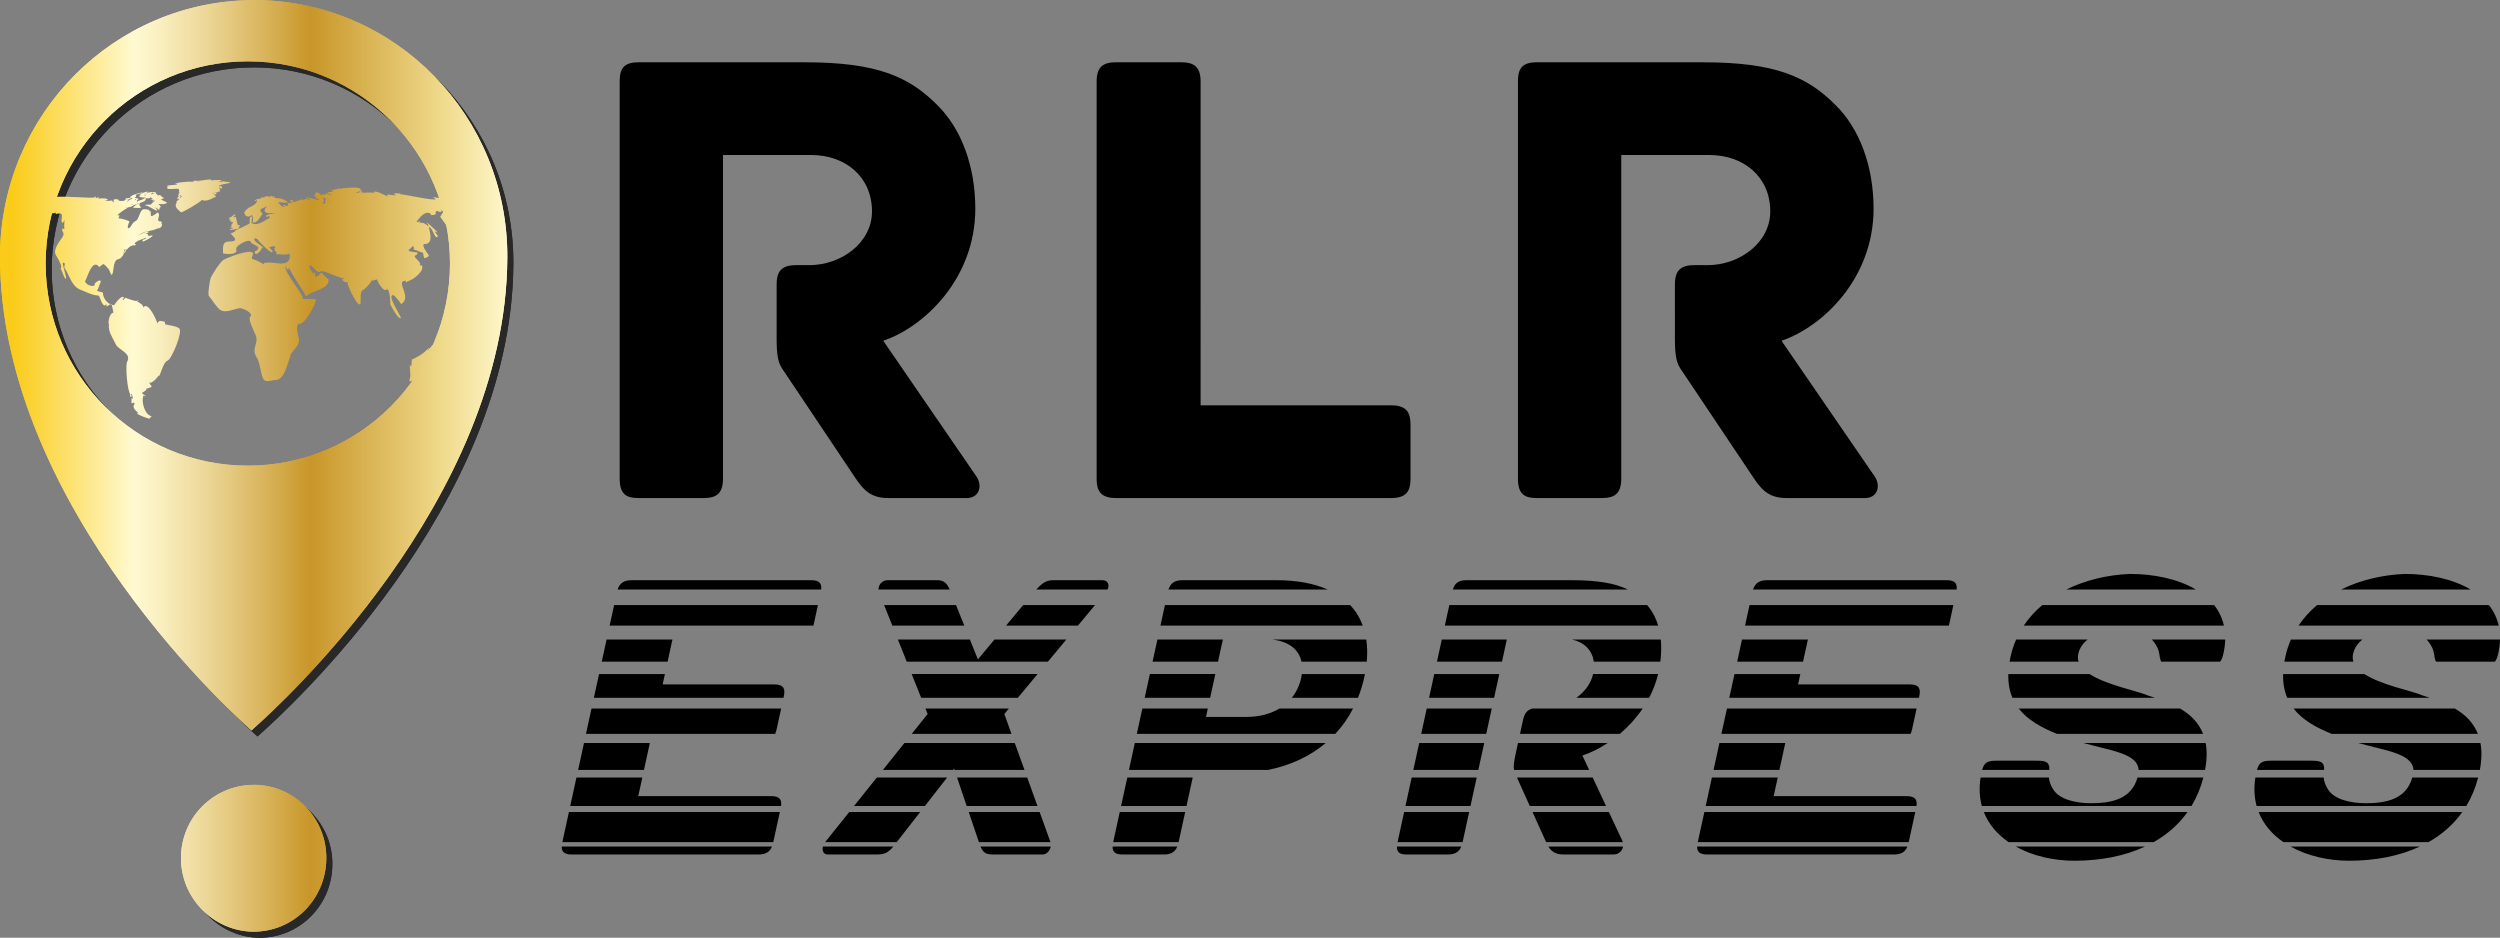 <?xml version="1.0" encoding="utf-8"?>
<!-- Generator: Adobe Illustrator 16.0.0, SVG Export Plug-In . SVG Version: 6.00 Build 0)  -->
<!DOCTYPE svg PUBLIC "-//W3C//DTD SVG 1.1//EN" "http://www.w3.org/Graphics/SVG/1.1/DTD/svg11.dtd">
<svg version="1.1" id="Layer_1" xmlns="http://www.w3.org/2000/svg" xmlns:xlink="http://www.w3.org/1999/xlink" x="0px" y="0px"
	 width="826.78px" height="310.122px" viewBox="0 0 826.78 310.122" enable-background="new 0 0 826.78 310.122"
	 xml:space="preserve">
<rect x="0" y="0" width="826.78" height="310.122" fill="#808080" stroke="none"/>
<g>
	<defs>
		<path id="SVGID_1_" d="M86.141,261.55h-0.016H86.11l-0.216,0.01c-13.199,0.014-23.996,10.756-24.038,24.092
			c-0.096,13.412,10.817,24.355,23.969,24.471c0.023,0,0.042-0.01,0.069-0.01c13.167,0,23.895-10.701,24.023-24.129
			C110.091,272.499,99.216,261.601,86.141,261.55"/>
	</defs>
	<use xlink:href="#SVGID_1_"  overflow="visible" fill-rule="evenodd" clip-rule="evenodd" fill="#282828"/>
	<clipPath id="SVGID_2_">
		<use xlink:href="#SVGID_1_"  overflow="visible"/>
	</clipPath>
	<rect x="61.761" y="261.55" clip-path="url(#SVGID_2_)" fill="#282828" width="48.33" height="48.572"/>
</g>
<g>
	<defs>
		<path id="SVGID_3_" d="M17.092,89.136c0-36.926,29.932-66.852,66.866-66.852c36.926,0,66.857,29.926,66.857,66.852
			c0,36.93-29.931,66.861-66.857,66.861C47.024,155.997,17.092,126.065,17.092,89.136z M85.885,2.04
			C39.802,2.177,2.309,39.716,2,86.384c-0.271,83.936,81.265,155.529,83.178,157.178c0.092-0.092,0.356-0.314,0.708-0.666
			c7.971-7.076,83.488-75.299,83.891-155.582C170.089,40.472,132.868,2.314,86.419,2C86.241,2,86.067,2.04,85.885,2.04z"/>
	</defs>
	<use xlink:href="#SVGID_3_"  overflow="visible" fill-rule="evenodd" clip-rule="evenodd" fill="#282828"/>
	<clipPath id="SVGID_4_">
		<use xlink:href="#SVGID_3_"  overflow="visible"/>
	</clipPath>
	<rect x="1.729" y="2" clip-path="url(#SVGID_4_)" fill="#282828" width="168.36" height="241.562"/>
</g>
<path d="M322.984,157.668l-30.883-44.972c13.577-4.599,30.445-20.624,30.443-43.655c0-14.054-4.6-26.536-12.703-34.422
	c-9.2-9.196-19.711-14.017-43.581-14.017h-55.194c-5.037,0-6.132,2.41-6.134,6.352v131.373c0,5.072,2.191,6.385,6.136,6.385h21.68
	c3.942,0,6.352-1.313,6.352-6.385V51.263h29.128c11.391,0,20.149,7.23,20.152,18.654c-0.003,10.295-10.077,17.776-20.806,17.776
	h-4.384c-5.037,0-6.35,2.41-6.35,6.352v17.556c0,6.134,0.438,8.543,2.41,11.173l23.651,35.332c3.067,4.636,5.695,6.605,10.952,6.605
	h25.844C323.857,164.711,324.955,160.733,322.984,157.668 M460.127,134.05l-63.075-0.002l0.004-107.095
	c-0.004-5.037-2.412-6.352-6.353-6.354l-21.683,0.001c-3.943,0-6.354,1.315-6.35,6.352v131.409c0,3.943,1.311,6.349,6.348,6.349
	h91.109c5.038,0,6.352-2.406,6.352-6.352v-17.958C466.479,136.462,465.166,134.05,460.127,134.05z M620.052,157.668l-30.881-44.972
	c13.576-4.599,30.442-20.624,30.444-43.655c-0.002-14.056-4.599-26.536-12.705-34.422c-9.197-9.196-19.711-14.017-43.582-14.017
	h-55.193c-5.037,0-6.13,2.41-6.13,6.352l0.002,131.373c-0.002,5.072,2.186,6.385,6.128,6.385h21.683
	c3.941,0,6.353-1.313,6.351-6.385V51.263h29.129c11.392,0,20.151,7.23,20.149,18.654c0.002,10.295-10.074,17.776-20.805,17.776
	l-4.381-0.002c-5.035,0.002-6.351,2.41-6.351,6.354l0.002,17.556c-0.002,6.134,0.438,8.543,2.407,11.169l23.654,35.335
	c3.065,4.636,5.691,6.605,10.948,6.605h25.847C620.929,164.711,622.026,160.733,620.052,157.668z"/>
<path d="M185.77,279.953c-0.053,1.663,0.769,2.639,3.311,2.639h61.762c2.536,0,3.786-0.976,4.46-2.639H185.77z M188.149,268.545
	l-2.172,9.951h69.754l2.173-9.951H188.149z M271.579,194.966c0.215-1.939-0.516-3.09-3.28-3.09l-59.415-0.002
	c-2.763,0.002-3.999,1.152-4.628,3.092H271.579z M269.015,206.899l1.489-6.805h-67.412l-1.485,6.805H269.015z M220.784,218.832
	l1.6-7.329h-21.782l-1.6,7.329H220.784z M259.12,230.765l0.093-0.424c0.541-2.48,0.047-3.999-3.124-3.997h-36.946l0.75-3.433
	h-21.782l-1.714,7.854H259.12z M256.354,242.697c0.216-0.476,0.38-1.01,0.508-1.603l1.482-6.774h-62.724l-1.829,8.377H256.354z
	 M212.967,254.63l1.943-8.901h-21.78l-1.942,8.901H212.967z M255.056,263.29h-43.979l1.344-6.153h-21.78l-2.058,9.427h69.728
	C258.594,264.515,257.904,263.29,255.056,263.29z M324.253,279.953c1.007,2.426,2.138,2.639,4.784,2.639h15.715
	c1.452,0,2.506-1.294,2.749-2.639H324.253z M320.371,268.545l3.361,9.951h23.681l-0.073-0.184l-3.518-9.768H320.371z
	 M316.516,257.137l3.184,9.427h23.408l-3.395-9.427H316.516z M272.155,279.953c-0.345,1.345,0.146,2.639,1.598,2.639h15.713
	c2.643,0,3.978-0.213,5.977-2.639H272.155z M280.848,268.545l-7.815,9.768l-0.151,0.184h23.677l7.763-9.951H280.848z
	 M289.975,257.137l-7.542,9.427h23.435l7.353-9.427H289.975z M299.102,245.729l-7.121,8.901h23.195l0.342-0.439l0.148,0.439h23.142
	l-3.207-8.901H299.102z M314.08,194.966c-0.993-2.221-1.929-3.09-4.256-3.09h-16.27c-1.975,0-3.038,1.66-3.031,3.09H314.08z
	 M318.904,206.899l-2.74-6.805h-23.78l2.719,6.805H318.904z M366.28,194.966c0.685-1.43,0.247-3.09-1.725-3.09h-16.132
	c-2.447,0-3.671,0.869-5.708,3.09H366.28z M356.483,206.899l5.666-6.805h-23.766l-5.671,6.805H356.483z M346.549,218.832
	l6.102-7.329h-23.772l-5.474,6.568l-2.645-6.568h-23.817l2.927,7.329H346.549z M336.614,230.765l6.538-7.854h-41.653l3.139,7.854
	H336.614z M332.146,236.131l1.508-1.811h-27.597l0.724,1.811l-5.253,6.566h32.984L332.146,236.131z M367.945,279.953
	c-0.049,2.056,1.222,2.639,3.302,2.635l13.65,0.004c2.079,0,3.608-0.583,4.454-2.639H367.945z M370.317,268.545l-2.171,9.951h21.641
	l2.172-9.951H370.317z M372.808,257.137l-2.058,9.427h21.641l2.057-9.427H372.808z M375.296,245.729l-1.943,8.901h45.98
	c7.569-1.516,13.982-4.585,19.086-8.901H375.296z M385.258,200.095l-1.485,6.805h66.915c-0.938-2.558-2.332-4.838-4.18-6.805
	H385.258z M422.069,191.876h-31.017c-2.767,0-4.002,1.15-4.632,3.09h52.689C434.606,192.963,428.931,191.876,422.069,191.876z
	 M430.537,222.911c-0.061,0.449-0.141,0.905-0.241,1.365c-0.509,2.339-1.535,4.566-3.088,6.488h21.896
	c0.875-2.189,1.578-4.494,2.104-6.903l0.197-0.95H430.537z M420.838,211.503c5.76,0.729,8.765,3.527,9.583,7.329h21.576
	c0.24-2.591,0.19-5.041-0.149-7.329H420.838z M402.815,218.832l1.6-7.329h-21.646l-1.6,7.329H402.815z M400.211,230.765l1.713-7.854
	h-21.646l-1.715,7.854H400.211z M412.058,237.097H398.83l0.605-2.776h-21.648l-1.828,8.377h65.64
	c2.323-2.492,4.289-5.301,5.88-8.377h-24.361C420.259,236.049,416.582,237.097,412.058,237.097z M512.065,279.953
	c1.125,1.835,2.544,2.639,5.205,2.639h16.266c1.839,0,2.997-1.233,3.239-2.639H512.065z M461.984,279.953
	c-0.077,2.058,1.101,2.639,3.175,2.639h13.647c2.075-0.004,3.603-0.583,4.455-2.639H461.984z M464.363,268.545l-2.171,9.951h21.507
	l2.173-9.951H464.363z M466.854,257.137l-2.058,9.427h21.507l2.058-9.427H466.854z M469.345,245.729l-1.943,8.901h21.507
	l1.943-8.901H469.345z M471.834,234.32l-1.828,8.377h21.507l1.829-8.377H471.834z M474.327,222.911l-1.716,7.854h21.508l1.714-7.854
	H474.327z M476.818,211.503l-1.6,7.329h21.505l1.601-7.329H476.818z M538.351,194.966c-4.117-2.041-9.815-3.09-18.652-3.09h-34.737
	c-2.768,0-3.895,1.15-4.497,3.09H538.351z M548.373,206.899c-0.699-2.367-1.759-4.463-3.166-6.201l-0.486-0.604h-65.412
	l-1.486,6.805H548.373z M549.089,218.832c0.329-2.573,0.379-5.034,0.157-7.329h-29.365c3.991,0.878,6.688,3.486,7.192,7.329H549.089
	z M545.393,230.765c1.277-2.436,2.296-5.062,2.958-7.854h-21.502l-0.002,0.007c-0.685,3.145-2.771,5.872-5.51,7.847H545.393z
	 M535.705,242.697c2.763-2.344,5.378-5.156,7.559-8.377h-36.521c-1.841,0.497-2.642,1.846-3.061,3.787l-1.002,4.59H535.705z
	 M525.552,254.63l-2.241-4.782c2.597-0.819,5.484-2.213,8.361-4.119h-29.653l-0.747,3.429c-0.587,2.675-0.791,4.222-0.571,5.473
	H525.552z M531.142,266.563l-4.416-9.427h-25.052l4.253,9.427H531.142z M536.572,278.154l-4.502-9.609h-25.248l4.461,9.884
	l0.029,0.067h25.381C536.658,278.382,536.619,278.268,536.572,278.154z M561.272,279.953c-0.054,1.663,0.771,2.639,3.312,2.639
	l61.761-0.004c2.54,0.004,3.788-0.972,4.462-2.635H561.272z M563.651,268.545l-2.171,9.951h69.756l2.173-9.951H563.651z
	 M647.083,194.966c0.215-1.939-0.516-3.09-3.28-3.09h-59.414c-2.768,0-4,1.149-4.632,3.09H647.083z M644.523,206.899l1.485-6.805
	h-67.416l-1.486,6.805H644.523z M596.288,218.832l1.602-7.329h-21.788l-1.6,7.329H596.288z M634.622,230.765l0.093-0.424
	c0.545-2.48,0.047-3.997-3.121-3.997h-36.947l0.75-3.433h-21.784l-1.716,7.854H634.622z M631.857,242.697
	c0.219-0.476,0.383-1.01,0.514-1.603l1.476-6.774h-62.726l-1.828,8.377H631.857z M588.471,254.63l1.941-8.901h-21.78l-1.943,8.901
	H588.471z M630.558,263.29H586.58l1.344-6.153h-21.782l-2.057,9.427h69.729C634.098,264.515,633.408,263.291,630.558,263.29z
	 M666.612,279.953c5.598,3.123,12.541,4.703,19.415,4.703c8.629,0,16.64-1.551,23.397-4.703H666.612z M656.077,268.545
	c1.602,4.089,4.498,7.411,8.184,9.951h47.994c4.459-2.525,8.262-5.834,11.188-9.951H656.077z M677.739,254.63
	c0.146-2.712-1.298-3.059-4.201-3.059h-13.373c-2.885,0-3.954,0.571-4.646,3.059H677.739z M706.893,257.137
	c-1.972,6.966-8.184,8.497-15.335,8.497c-5.101,0-10.48-1.24-12.516-4.551c-0.916-1.415-1.347-2.702-1.442-3.946h-22.598
	c-0.539,3.466-0.352,6.607,0.418,9.427h69.324c1.704-2.807,3.034-5.949,3.932-9.427H706.893z M689.059,245.729
	c9.044,2.546,17.932,3.454,18.206,8.901h21.971c0.648-3.459,0.664-6.396,0.206-8.901H689.059z M667.625,234.32
	c2.94,3.785,7.49,6.313,12.625,8.377h48.341c-1.517-3.859-4.35-6.47-7.612-8.377H667.625z M726.197,194.966
	c-5.92-3.507-13.854-5.16-21.81-5.158c-7.232,0.286-14.606,1.983-21.034,5.158H726.197z M735.478,206.899
	c-0.576-2.573-1.706-4.837-3.264-6.805h-56.79c-2.355,1.977-4.435,4.242-6.146,6.805H735.478z M711.616,211.503
	c0.169,0.161,0.326,0.327,0.471,0.499c1.294,1.655,1.741,2.763,1.996,4.139c0.158,0.965,0.23,1.97,0.671,2.691h19.451
	c0.511-0.583,0.843-1.476,1.139-2.829c0.344-1.576,0.525-3.074,0.562-4.5H711.616z M687.418,218.832
	c-0.259-0.79-0.314-1.639-0.115-2.551c0.444-2.038,1.602-3.599,3.117-4.778h-23.664c-0.787,1.798-1.415,3.711-1.859,5.741
	c-0.117,0.541-0.221,1.07-0.31,1.588H687.418z M710.105,229.925c-3.404-1.49-13.464-3.359-19.06-7.014h-26.872
	c-0.082,3.034,0.407,5.622,1.358,7.854h47.126C711.78,230.471,710.925,230.194,710.105,229.925z M757.49,279.953
	c5.599,3.123,12.54,4.703,19.413,4.703c8.629,0,16.639-1.551,23.398-4.703H757.49z M746.955,268.545
	c1.602,4.089,4.498,7.411,8.184,9.951h47.994c4.46-2.525,8.262-5.834,11.188-9.951H746.955z M768.613,254.63
	c0.146-2.712-1.294-3.059-4.199-3.059H751.04c-2.884,0-3.949,0.571-4.643,3.059H768.613z M797.771,257.137
	c-1.973,6.968-8.184,8.495-15.333,8.497c-5.103-0.002-10.483-1.24-12.519-4.551c-0.919-1.415-1.347-2.702-1.443-3.946h-22.595
	c-0.538,3.466-0.353,6.607,0.417,9.427h69.324c1.704-2.807,3.032-5.949,3.931-9.427H797.771z M779.933,245.729
	c9.05,2.546,17.936,3.454,18.21,8.901h21.97c0.647-3.459,0.665-6.396,0.206-8.901H779.933z M758.503,234.32
	c2.939,3.785,7.487,6.313,12.621,8.377h48.341c-1.514-3.861-4.346-6.468-7.608-8.377H758.503z M817.075,194.966
	c-5.92-3.509-13.854-5.158-21.81-5.16c-7.233,0.286-14.608,1.983-21.036,5.16H817.075z M826.352,206.899
	c-0.575-2.573-1.702-4.837-3.26-6.805h-56.79c-2.354,1.977-4.434,4.242-6.145,6.805H826.352z M802.496,211.503
	c0.169,0.161,0.327,0.327,0.471,0.499c1.29,1.655,1.739,2.763,1.99,4.139c0.161,0.965,0.234,1.97,0.675,2.691h19.45
	c0.509-0.581,0.839-1.474,1.135-2.829c0.346-1.576,0.526-3.074,0.563-4.5H802.496z M778.298,218.832
	c-0.258-0.79-0.313-1.639-0.114-2.551c0.444-2.038,1.602-3.599,3.116-4.778h-23.664c-0.787,1.798-1.416,3.711-1.859,5.741
	c-0.117,0.541-0.222,1.07-0.309,1.588H778.298z M800.983,229.925c-3.401-1.492-13.466-3.359-19.059-7.014h-26.873
	c-0.082,3.034,0.409,5.622,1.358,7.854h47.126L800.983,229.925z"/>
<g>
	<defs>
		<path id="SVGID_5_" d="M45.295,99.554h0.028c0.293-0.005,0.454-0.084,0.405-0.287c0.022,0.119-0.452,0.16-0.529,0.16
			C45.218,99.467,45.254,99.514,45.295,99.554"/>
	</defs>
	<clipPath id="SVGID_6_">
		<use xlink:href="#SVGID_5_"  overflow="visible"/>
	</clipPath>
	<linearGradient id="SVGID_7_" gradientUnits="userSpaceOnUse" x1="1.874" y1="99.41" x2="170.874" y2="99.41">
		<stop  offset="0" style="stop-color:#FACB18"/>
		<stop  offset="0.01" style="stop-color:#FACB18"/>
		<stop  offset="0.25" style="stop-color:#FFFAD1"/>
		<stop  offset="0.298" style="stop-color:#FAF0C1"/>
		<stop  offset="0.394" style="stop-color:#ECD797"/>
		<stop  offset="0.525" style="stop-color:#D6AF53"/>
		<stop  offset="0.6" style="stop-color:#C89629"/>
		<stop  offset="0.851" style="stop-color:#EED788"/>
		<stop  offset="0.87" style="stop-color:#F1DC8F"/>
		<stop  offset="1" style="stop-color:#FFFAD1"/>
	</linearGradient>
	<rect x="45.2" y="99.267" clip-path="url(#SVGID_6_)" fill="url(#SVGID_7_)" width="0.578" height="0.287"/>
</g>
<g>
	<defs>
		<path id="SVGID_8_" d="M41.501,98.436c0.014-0.042,0.014-0.06-0.004-0.06C41.433,98.376,41.447,98.39,41.501,98.436"/>
	</defs>
	<clipPath id="SVGID_9_">
		<use xlink:href="#SVGID_8_"  overflow="visible"/>
	</clipPath>
	<linearGradient id="SVGID_10_" gradientUnits="userSpaceOnUse" x1="14.094" y1="98.406" x2="131.074" y2="98.406">
		<stop  offset="0" style="stop-color:#FACB18"/>
		<stop  offset="0.01" style="stop-color:#FACB18"/>
		<stop  offset="0.25" style="stop-color:#FFFAD1"/>
		<stop  offset="0.298" style="stop-color:#FAF0C1"/>
		<stop  offset="0.394" style="stop-color:#ECD797"/>
		<stop  offset="0.525" style="stop-color:#D6AF53"/>
		<stop  offset="0.6" style="stop-color:#C89629"/>
		<stop  offset="0.851" style="stop-color:#EED788"/>
		<stop  offset="0.87" style="stop-color:#F1DC8F"/>
		<stop  offset="1" style="stop-color:#FFFAD1"/>
	</linearGradient>
	<rect x="41.433" y="98.376" clip-path="url(#SVGID_9_)" fill="url(#SVGID_10_)" width="0.083" height="0.06"/>
</g>
<g>
	<defs>
		<path id="SVGID_11_" d="M36.52,100.608c0.146,0.074,0.307,0.128,0.462,0.173c-0.005-0.054-0.02-0.104-0.028-0.159
			c-0.013-0.078-0.059-0.11-0.132-0.11C36.744,100.513,36.639,100.549,36.52,100.608"/>
	</defs>
	<clipPath id="SVGID_12_">
		<use xlink:href="#SVGID_11_"  overflow="visible"/>
	</clipPath>
	<linearGradient id="SVGID_13_" gradientUnits="userSpaceOnUse" x1="2.354" y1="100.647" x2="169.394" y2="100.647">
		<stop  offset="0" style="stop-color:#FACB18"/>
		<stop  offset="0.01" style="stop-color:#FACB18"/>
		<stop  offset="0.25" style="stop-color:#FFFAD1"/>
		<stop  offset="0.298" style="stop-color:#FAF0C1"/>
		<stop  offset="0.394" style="stop-color:#ECD797"/>
		<stop  offset="0.525" style="stop-color:#D6AF53"/>
		<stop  offset="0.6" style="stop-color:#C89629"/>
		<stop  offset="0.851" style="stop-color:#EED788"/>
		<stop  offset="0.87" style="stop-color:#F1DC8F"/>
		<stop  offset="1" style="stop-color:#FFFAD1"/>
	</linearGradient>
	<rect x="36.52" y="100.513" clip-path="url(#SVGID_12_)" fill="url(#SVGID_13_)" width="0.462" height="0.269"/>
</g>
<g>
	<defs>
		<path id="SVGID_14_" d="M33.782,98.974c-0.038,0.023-0.024,0.014-0.009,0.009C33.776,98.979,33.782,98.974,33.782,98.974
			L33.782,98.974z"/>
	</defs>
	<clipPath id="SVGID_15_">
		<use xlink:href="#SVGID_14_"  overflow="visible"/>
	</clipPath>
	<linearGradient id="SVGID_16_" gradientUnits="userSpaceOnUse" x1="11.364" y1="98.985" x2="130.494" y2="98.985">
		<stop  offset="0" style="stop-color:#FACB18"/>
		<stop  offset="0.01" style="stop-color:#FACB18"/>
		<stop  offset="0.25" style="stop-color:#FFFAD1"/>
		<stop  offset="0.298" style="stop-color:#FAF0C1"/>
		<stop  offset="0.394" style="stop-color:#ECD797"/>
		<stop  offset="0.525" style="stop-color:#D6AF53"/>
		<stop  offset="0.6" style="stop-color:#C89629"/>
		<stop  offset="0.851" style="stop-color:#EED788"/>
		<stop  offset="0.87" style="stop-color:#F1DC8F"/>
		<stop  offset="1" style="stop-color:#FFFAD1"/>
	</linearGradient>
	<rect x="33.744" y="98.974" clip-path="url(#SVGID_15_)" fill="url(#SVGID_16_)" width="0.038" height="0.023"/>
</g>
<g>
	<defs>
		<path id="SVGID_17_" d="M16.862,69.984c0.018-0.005,0.031-0.005,0.004-0.005C16.824,69.989,16.848,69.984,16.862,69.984z"/>
	</defs>
	<clipPath id="SVGID_18_">
		<use xlink:href="#SVGID_17_"  overflow="visible"/>
	</clipPath>
	<linearGradient id="SVGID_19_" gradientUnits="userSpaceOnUse" x1="7.984" y1="69.983" x2="109.784" y2="69.983">
		<stop  offset="0" style="stop-color:#FACB18"/>
		<stop  offset="0.01" style="stop-color:#FACB18"/>
		<stop  offset="0.25" style="stop-color:#FFFAD1"/>
		<stop  offset="0.298" style="stop-color:#FAF0C1"/>
		<stop  offset="0.394" style="stop-color:#ECD797"/>
		<stop  offset="0.525" style="stop-color:#D6AF53"/>
		<stop  offset="0.6" style="stop-color:#C89629"/>
		<stop  offset="0.851" style="stop-color:#EED788"/>
		<stop  offset="0.87" style="stop-color:#F1DC8F"/>
		<stop  offset="1" style="stop-color:#FFFAD1"/>
	</linearGradient>
	<rect x="16.824" y="69.979" clip-path="url(#SVGID_18_)" fill="url(#SVGID_19_)" width="0.068" height="0.01"/>
</g>
<g>
	<defs>
		<path id="SVGID_20_" d="M43.743,81.31l-0.004-0.004L43.743,81.31z M12.446,72.299c0-0.005-0.004-0.005-0.004-0.005
			S12.442,72.294,12.446,72.299z M44.25,67.701c-0.169,0.005-0.361-0.06-0.526-0.128c-0.164-0.072-0.301-0.141-0.365-0.132
			C43.775,67.399,43.912,67.527,44.25,67.701z M45.122,65.802c-0.179,0.136-0.348,0.314-0.388,0.447
			C44.492,65.812,44.884,65.839,45.122,65.802z M35.237,101.334h0.009c0.203-0.016,0.833-0.506,1.273-0.726
			c-0.912-0.41-1.67-1.21-2.086-2.127c-1.1-2.556,0.896-1.16-2.388-2.301c0.535-0.666,0.625-1.602,1.013-2.341
			c1.156-2.238-1.958-0.406-1.766,0.222c0.301,0.914-2.635,0.618-3.177-1.044c0.707-0.909,2.314-7.629,4.633-4.822
			c0.092-0.013,0.146,0.042,0.188,0.092c0.156-0.287,0.954-0.731,1.059-0.84c0.106-0.74,2.078,1.707,2.146,1.803
			c-0.164-0.219,0.594,1.613,0.658,1.613c1.101,0,0.192-4.712,2.324-5.173c1.138-0.247,1.315-1.146,1.686-1.425
			c0.164-0.119,0.022-1.9,0.711-1.968c-0.054,0.119-0.562,1.256-0.442,1.401c0.233,0.256,0.717-1.241,0.717-1.355
			c0-0.032,0.1,0.255,0.123,0.329c-0.036-0.156,0.776-0.964,1.342-1.284c-0.027,0-0.045,0-0.045-0.018
			c0.072-0.022,0.137-0.031,0.2-0.068c-0.045,0.037-0.096,0.05-0.155,0.086c0.119-0.013,0.425-0.141,0.48-0.082
			c-0.038-0.045-0.101-0.054-0.179-0.045c0.585-0.188,0.744-0.297,0.785-0.028c-0.009-0.105,0.777-0.118,0.625-0.456
			c-0.087-0.202-0.187,0.069-0.32,0.141c0-0.132-0.132-0.26-0.132-0.334c0.072-0.464,1.132-0.871,1.53-1.218
			c0.009,0.136-0.179,0.114-0.165,0.246c-0.009-0.096,2.228-0.899,2.415-1.05c-0.042,0.091-0.334,0.219-0.334,0.255
			c0.009,0.151,0.424-0.013,0.466-0.037c0,0.434-1.617,0.165-1.255,1.078c0.137,0.342,4.096-2,3.215-2
			c-0.964,0-1.188,0.242-1.224,0.361c-0.004-0.101-0.069-0.338-0.347-0.858c0.009,0.018-0.899,0.018-0.981-0.042
			c0-0.004,0-0.013,0.009-0.023c0.602,0.134,0.834-0.337,1.292-0.46c0.287-0.881-3.1,0.812-3.497,1.055
			c2.242-1.73,4.209-1.228,6.441-2.337c1.581,0,1.822-1.607,1.17-1.785c0.15-0.023,0.273-0.06,0.333-0.151
			c0.009-0.032-0.329-0.347-0.284-0.388c-2.292,0.123,0.289-2.155-1.2-2.977c0.031,0.014-2.288,1.835-2.174,1
			c0,0.036-0.242-0.964,0.078-1.219c-0.237-0.032-0.64-0.179-0.667-0.179c0.663-0.379-1.132-0.776-1.607-0.643
			c-1.488-0.209-1.666,3.337-2.871,3.899c-1.27,0.557-1.284,1.757-2.109,2.264c-0.621,0.366-0.567-0.315-0.379-0.996
			c0.159-0.57,0.41-1.142,0.447-1.091c-0.224-0.347-2.949-1.109-3.684-1.109c0.045-0.06,0.442-0.858,0.378-0.923
			c-0.077-0.072-0.183-0.054-0.288-0.031c-0.1,0.018-0.201,0.04-0.278-0.028c-0.311-0.233,3.301-2.711,3.447-2.465
			c-0.174-0.273-0.767-0.027-0.937-0.324c1.717,0.529,2.42-0.493,3.89-0.991c-0.502,0.453-1.004,0.917-1.419,1.288
			c0.096-0.018,0.415,0.015,0.808,0.036c0.74,0.051,1.739,0.101,2.032-0.141c-0.292,0.228-0.804-1.27-1.082-1.27
			c-0.096,0-0.068,0.379-0.224,0.424c0.11-0.168,0.206-0.342-0.037-0.378c0.027-0.028,0.027-0.146,0.004-0.165
			c0.535-0.083,0.43,0.452,0.822,0.452c0.224,0-0.136-0.356-0.154-0.374c0.387-0.384,2.538-0.621,2.013-1.708
			c-0.013-0.013,0.119-0.004,0.311,0.005c0.529,0.022,1.535,0.055,1.351-0.489c0.197,0.233,0.484,0.676,0.753,0.594
			c0.01,0.123-0.105,0.123-0.228,0.114c-0.141-0.009-0.296-0.018-0.284,0.179c0.009,0.114,0.686,0.078,0.764,0.049
			c0,0.238-0.339,0.37-0.334,0.43c0.119,0.57,0.493-0.292,0.498-0.311c0.031,0.105,0.063,0.101,0.114,0.101
			c0.027,0,0.063,0,0.114,0.013c-0.183,0.653-1.132,0.818-1.132,1.329c-0.169,0.096-0.499,0.087-0.845,0.072
			c-0.583-0.013-1.237-0.036-1.337,0.425c0.165-0.79,3.401,1.576,4.054,1.576c0.443,0-0.533-0.986-0.552-1.046
			c0.493-0.014,0.885,0.757,1.265,0.757c0.338,0-0.018-0.64,0.182-0.721c0-0.005,0.013-0.009,0.027-0.015
			c0.051,0.11,0.045,0.202,0.209,0.202c-0.237,0,0.056-0.585,0.137-0.626c-0.123-0.187-0.808-0.712-0.78-0.721
			c0.032-0.083,0.296-0.045,0.667-0.014c0.658,0.056,1.647,0.119,2.224-0.484c-0.165-0.068-2.023-0.958-2.023-0.98
			c-0.027-0.206,0.896-0.197,0.896-0.338c0.004-0.059-0.334-0.104-0.416-0.132c0.004-0.023,0.013-0.05,0.013-0.069
			c0.086,0.013,0.283,0.1,0.347-0.014c0.169-0.329-0.41-0.228-0.515-0.183c0.118-0.329-0.877-1.156-1.333-0.548
			c-0.175-0.429-0.48-0.462-0.64-0.717c0.109-0.653-1.26-0.588-1.246-0.325c0.027,0.394,0.287,0.334,0.533,0.27
			c0.151-0.037,0.301-0.073,0.397,0c0.042,0.037-1.411,0.357-1.411,0.333c0-0.114,0.493-0.457,0.48-0.703
			c-0.014-0.315-2.407,0.288-2.503,0.793c-0.031,0.151,0.356,0.078,0.343,0.202c0.009-0.009-0.206,0.109-0.197,0.109
			c-0.959-0.196,1.051-1.241,1.064-1.205c-0.022-0.072-0.128-0.104-0.284-0.104c-0.748,0-2.684,0.73-2.684,1.333
			c0,0.005,0.727,0.045,0.84,0.114c-0.027,0.005-0.108-0.004-0.218-0.009c-0.274-0.023-0.708-0.041-0.672,0.119
			c0.092,0.452,2.151,0.406,2.151,0.406s-0.169,0.128-0.179,0.137c-0.565,0.342-1.259,0.676-2.026,0.899
			c-0.036,0,0.159-0.146,0.141-0.193c0,0-0.625,0.475-0.817,0.553c-0.023-0.068-0.087-0.224-0.164-0.264
			c0.013-0.005,1.105-0.863,0.314-0.863c-0.055,0-0.137,0.041-0.224,0.082c0.02-0.255-0.383-0.232-0.625-0.21
			c-0.1,0.009-0.173,0.018-0.183,0.005c0.284-0.197,1.064-0.699,0.306-1.069c0.43-0.108,2.31-0.497,2.525-0.908
			c-0.091,0.173-3.812,0.726-4.218,1.699c-0.169,0.36,0.542,0.296,0.616,0.31c-0.014,0.077,0.063,0.092,0.114,0.115
			c-0.251,0.1-1.443,0.629-1.443,1.004c-0.022,0.018-0.21,0.069-0.187,0.069c-0.046-0.009-0.083-0.069-0.133-0.074
			c0.032-0.082,0.475-0.416,0.475-0.416c-0.009-0.069-0.401-0.013-0.475-0.096c0.042,0.015,1.206-0.388,1.246-0.488
			c0.146-0.302-2.012-0.146-1.913,0.251c0.018,0.099,0.137,0.082,0.251,0.058c0.096-0.018,0.192-0.031,0.233,0.014
			c-0.711,0.47-1.506,0.74-2.762,0.301c0.753-0.238-1.347-0.681-1.557-0.119c0.018-0.032,0.296,0.512-0.087,0.744
			c-0.023,0-0.164-0.027-0.169-0.05c0.047-0.136-0.013-0.438-0.323-0.41c0.041-0.045,0.341-0.137,0.337-0.165
			c-0.005-0.018-0.37,0.042-0.822,0.11c-0.625,0.09-1.411,0.177-1.607,0.031c0.009-0.219,0.95-0.022,0.785-0.341
			c-0.296-0.535-1.429-0.489-2.319-0.448c-0.421,0.023-0.786,0.041-0.991,0c0.027-0.018,0.06-0.033,0.096-0.042
			c0.042,0,0.292-0.264,0.289-0.278c-0.042-0.182-0.37-0.027-0.663,0.119c-0.251,0.128-0.475,0.255-0.475,0.177
			c-0.018-0.009,0.161-0.46,0.123-0.524c-0.013-0.029-0.159-0.083-0.201-0.083c0.069,0-0.717,0.653-0.812,0.416
			c0.018-0.009,0.104-0.064,0.155-0.105c-0.36,0.178-2.511,0.05-5.09-0.078c-4.571-0.224-10.506-0.442-10.354,0.991
			c0.013,0.173,0.397,0.912,0.753,0.593c0,0.516-0.968,0.553-1.21,0.489c0.05-0.038,0.305-0.188,0.296-0.256
			c0.005,0.05-2.483,0.296-2.487,0.567c-0.005,0.132,0.369,0.132,0.438,0.132c-0.06,0.004-0.53,0.206-0.515,0.351
			c0.036,0.301,1.47,0.155,2.127-0.013c-1.397,0.575-5.118,1.365-4.497,2.657c0.206,0.383,1.118-0.502,1.31-0.511
			c-0.146,0.069-1.301,0.972-1.346,1.091c-0.023,0.083,1.666-0.141,1.872-0.232c-0.412,0.379-0.042,0.274,0.302,0.169
			c-0.365,0.209-1.909,0.78-3.356,1.315c0.119,0.082,0.233,0.177,0.329,0.291c1.662-0.493,3.47-1.041,3.867-1.172
			c-0.074,0.059-1.013,0.379-0.84,0.607c0-0.009,0.228,0.141,0.177,0.141c0.256,0,1.795-0.735,1.84-0.885
			c0.042-0.15-0.054-0.037-0.004-0.15c0.018-0.038-1.06,0.246-1.146,0.278c0.296-0.173,1.201-0.347,0.767-0.663
			c0.885-0.255,1.461-0.775,2.209-0.93c-0.283,0.209-1.287,0.684-1.36,0.89c0.078-0.233,1.981-0.224,2.863-0.516
			c-0.014,0.032-0.014,0.06,0,0.086c0.045,0.086,0.46-0.233,0.556-0.278c0,0.338,0.087,0.114,0.137,0.511
			c3.424-0.863,1.27,1.743,2.068,2.835c0.266,0.387,0.699-0.677,0.786-0.89c-0.083,0.341-0.169,2.917,0.009,3.108
			c-0.178-0.05-0.717-0.457-0.776-0.087c-0.215,0.932,0.899,1.109,0.206,2.498c-1.096,1.671-3.397,4.36-2.241,6.195
			c0.63,0.977,2.529,4.401,1.365,4.401c0.589,0,1.164,3.264,1.857,3.318h0.074c0.383,0-1.411-5.269-1.013-5.269
			c1.25,0,0.15,1.237,0.547,1.781c1.506,2.05,2.196,5.875,5.127,7.109c1.647,0.643,4.172,1.949,5.948,1.949
			c0.722,0,1.051,3.314,2.274,3.314c0.023,0,0.347-0.602,0.64-0.159c0,0.183-0.091,0.179-0.16,0.173c-0.041,0-0.074,0-0.086,0.023
			C35.068,101.139,35.205,101.334,35.237,101.334z"/>
	</defs>
	<clipPath id="SVGID_21_">
		<use xlink:href="#SVGID_20_"  overflow="visible"/>
	</clipPath>
	<linearGradient id="SVGID_22_" gradientUnits="userSpaceOnUse" x1="2.244" y1="82.308" x2="169.824" y2="82.308">
		<stop  offset="0" style="stop-color:#FACB18"/>
		<stop  offset="0.01" style="stop-color:#FACB18"/>
		<stop  offset="0.25" style="stop-color:#FFFAD1"/>
		<stop  offset="0.298" style="stop-color:#FAF0C1"/>
		<stop  offset="0.394" style="stop-color:#ECD797"/>
		<stop  offset="0.525" style="stop-color:#D6AF53"/>
		<stop  offset="0.6" style="stop-color:#C89629"/>
		<stop  offset="0.851" style="stop-color:#EED788"/>
		<stop  offset="0.87" style="stop-color:#F1DC8F"/>
		<stop  offset="1" style="stop-color:#FFFAD1"/>
	</linearGradient>
	<rect x="9.086" y="63.282" clip-path="url(#SVGID_21_)" fill="url(#SVGID_22_)" width="46.203" height="38.053"/>
</g>
<g>
	<defs>
		<path id="SVGID_23_" d="M52.627,73.942c0.06-0.05,0.124-0.073,0.178-0.11C52.731,73.86,52.673,73.883,52.627,73.942z"/>
	</defs>
	<clipPath id="SVGID_24_">
		<use xlink:href="#SVGID_23_"  overflow="visible"/>
	</clipPath>
	<linearGradient id="SVGID_25_" gradientUnits="userSpaceOnUse" x1="2.404" y1="73.888" x2="169.444" y2="73.888">
		<stop  offset="0" style="stop-color:#FACB18"/>
		<stop  offset="0.01" style="stop-color:#FACB18"/>
		<stop  offset="0.25" style="stop-color:#FFFAD1"/>
		<stop  offset="0.298" style="stop-color:#FAF0C1"/>
		<stop  offset="0.394" style="stop-color:#ECD797"/>
		<stop  offset="0.525" style="stop-color:#D6AF53"/>
		<stop  offset="0.6" style="stop-color:#C89629"/>
		<stop  offset="0.851" style="stop-color:#EED788"/>
		<stop  offset="0.87" style="stop-color:#F1DC8F"/>
		<stop  offset="1" style="stop-color:#FFFAD1"/>
	</linearGradient>
	<rect x="52.627" y="73.833" clip-path="url(#SVGID_24_)" fill="url(#SVGID_25_)" width="0.178" height="0.11"/>
</g>
<g>
	<defs>
		<path id="SVGID_26_" d="M52.034,74.152c0.004-0.005,0.004-0.005,0.009-0.005C52.038,74.147,52.034,74.152,52.034,74.152
			 M52.043,74.147c0-0.004,0.004-0.004,0.009-0.009C52.047,74.143,52.043,74.143,52.043,74.147z M52.052,74.138
			c0.004,0,0.013-0.004,0.013-0.004S52.062,74.138,52.052,74.138z"/>
	</defs>
	<clipPath id="SVGID_27_">
		<use xlink:href="#SVGID_26_"  overflow="visible"/>
	</clipPath>
	<linearGradient id="SVGID_28_" gradientUnits="userSpaceOnUse" x1="2.924" y1="74.143" x2="168.224" y2="74.143">
		<stop  offset="0" style="stop-color:#FACB18"/>
		<stop  offset="0.01" style="stop-color:#FACB18"/>
		<stop  offset="0.25" style="stop-color:#FFFAD1"/>
		<stop  offset="0.298" style="stop-color:#FAF0C1"/>
		<stop  offset="0.394" style="stop-color:#ECD797"/>
		<stop  offset="0.525" style="stop-color:#D6AF53"/>
		<stop  offset="0.6" style="stop-color:#C89629"/>
		<stop  offset="0.851" style="stop-color:#EED788"/>
		<stop  offset="0.87" style="stop-color:#F1DC8F"/>
		<stop  offset="1" style="stop-color:#FFFAD1"/>
	</linearGradient>
	<rect x="52.034" y="74.134" clip-path="url(#SVGID_27_)" fill="url(#SVGID_28_)" width="0.031" height="0.019"/>
</g>
<g>
	<defs>
		<path id="SVGID_29_" d="M50.13,68.66c-0.06,0.06-0.106,0.119,0.049-0.005c0.038-0.049,0.046-0.069,0.038-0.069
			C50.208,68.586,50.167,68.624,50.13,68.66z"/>
	</defs>
	<clipPath id="SVGID_30_">
		<use xlink:href="#SVGID_29_"  overflow="visible"/>
	</clipPath>
	<linearGradient id="SVGID_31_" gradientUnits="userSpaceOnUse" x1="14.644" y1="68.683" x2="138.894" y2="68.683">
		<stop  offset="0" style="stop-color:#FACB18"/>
		<stop  offset="0.01" style="stop-color:#FACB18"/>
		<stop  offset="0.25" style="stop-color:#FFFAD1"/>
		<stop  offset="0.298" style="stop-color:#FAF0C1"/>
		<stop  offset="0.394" style="stop-color:#ECD797"/>
		<stop  offset="0.525" style="stop-color:#D6AF53"/>
		<stop  offset="0.6" style="stop-color:#C89629"/>
		<stop  offset="0.851" style="stop-color:#EED788"/>
		<stop  offset="0.87" style="stop-color:#F1DC8F"/>
		<stop  offset="1" style="stop-color:#FFFAD1"/>
	</linearGradient>
	<rect x="50.024" y="68.586" clip-path="url(#SVGID_30_)" fill="url(#SVGID_31_)" width="0.202" height="0.193"/>
</g>
<g>
	<defs>
		<path id="SVGID_32_" d="M41.534,66.44C41.4,66.487,41.907,66.601,41.534,66.44z"/>
	</defs>
	<clipPath id="SVGID_33_">
		<use xlink:href="#SVGID_32_"  overflow="visible"/>
	</clipPath>
	<linearGradient id="SVGID_34_" gradientUnits="userSpaceOnUse" x1="28.764" y1="66.52" x2="83.314" y2="66.52">
		<stop  offset="0" style="stop-color:#FACB18"/>
		<stop  offset="0.01" style="stop-color:#FACB18"/>
		<stop  offset="0.25" style="stop-color:#FFFAD1"/>
		<stop  offset="0.298" style="stop-color:#FAF0C1"/>
		<stop  offset="0.394" style="stop-color:#ECD797"/>
		<stop  offset="0.525" style="stop-color:#D6AF53"/>
		<stop  offset="0.6" style="stop-color:#C89629"/>
		<stop  offset="0.851" style="stop-color:#EED788"/>
		<stop  offset="0.87" style="stop-color:#F1DC8F"/>
		<stop  offset="1" style="stop-color:#FFFAD1"/>
	</linearGradient>
	<rect x="41.4" y="66.44" clip-path="url(#SVGID_33_)" fill="url(#SVGID_34_)" width="0.507" height="0.161"/>
</g>
<g>
	<defs>
		<path id="SVGID_35_" d="M32.786,87.794c-0.028,0.032,0.013-0.009,0.045-0.045c0.022-0.032,0.045-0.06,0.045-0.06
			C32.873,87.689,32.85,87.716,32.786,87.794z"/>
	</defs>
	<clipPath id="SVGID_36_">
		<use xlink:href="#SVGID_35_"  overflow="visible"/>
	</clipPath>
	<linearGradient id="SVGID_37_" gradientUnits="userSpaceOnUse" x1="6.774" y1="87.758" x2="149.564" y2="87.758">
		<stop  offset="0" style="stop-color:#FACB18"/>
		<stop  offset="0.01" style="stop-color:#FACB18"/>
		<stop  offset="0.25" style="stop-color:#FFFAD1"/>
		<stop  offset="0.298" style="stop-color:#FAF0C1"/>
		<stop  offset="0.394" style="stop-color:#ECD797"/>
		<stop  offset="0.525" style="stop-color:#D6AF53"/>
		<stop  offset="0.6" style="stop-color:#C89629"/>
		<stop  offset="0.851" style="stop-color:#EED788"/>
		<stop  offset="0.87" style="stop-color:#F1DC8F"/>
		<stop  offset="1" style="stop-color:#FFFAD1"/>
	</linearGradient>
	<rect x="32.758" y="87.689" clip-path="url(#SVGID_36_)" fill="url(#SVGID_37_)" width="0.119" height="0.137"/>
</g>
<g>
	<defs>
		<path id="SVGID_38_" d="M16.109,67.185l-0.039-0.004L16.109,67.185z M16.07,67.181h-0.018h-0.017H16.07z"/>
	</defs>
	<clipPath id="SVGID_39_">
		<use xlink:href="#SVGID_38_"  overflow="visible"/>
	</clipPath>
	<linearGradient id="SVGID_40_" gradientUnits="userSpaceOnUse" x1="1.914" y1="67.183" x2="173.474" y2="67.183">
		<stop  offset="0" style="stop-color:#FACB18"/>
		<stop  offset="0.01" style="stop-color:#FACB18"/>
		<stop  offset="0.25" style="stop-color:#FFFAD1"/>
		<stop  offset="0.298" style="stop-color:#FAF0C1"/>
		<stop  offset="0.394" style="stop-color:#ECD797"/>
		<stop  offset="0.525" style="stop-color:#D6AF53"/>
		<stop  offset="0.6" style="stop-color:#C89629"/>
		<stop  offset="0.851" style="stop-color:#EED788"/>
		<stop  offset="0.87" style="stop-color:#F1DC8F"/>
		<stop  offset="1" style="stop-color:#FFFAD1"/>
	</linearGradient>
	<rect x="16.035" y="67.181" clip-path="url(#SVGID_39_)" fill="url(#SVGID_40_)" width="0.074" height="0.004"/>
</g>
<g>
	<defs>
		<path id="SVGID_41_" d="M16.692,70.011c-0.165,0.036-0.333,0.068,0.045-0.004C16.725,70.007,16.71,70.011,16.692,70.011z
			 M16.866,69.979c-0.05,0.01-0.091,0.02-0.128,0.028c0.083-0.014,0.155-0.032,0.151-0.032
			C16.884,69.975,16.88,69.979,16.866,69.979z"/>
	</defs>
	<clipPath id="SVGID_42_">
		<use xlink:href="#SVGID_41_"  overflow="visible"/>
	</clipPath>
	<linearGradient id="SVGID_43_" gradientUnits="userSpaceOnUse" x1="6.314" y1="70.027" x2="127.254" y2="70.027">
		<stop  offset="0" style="stop-color:#FACB18"/>
		<stop  offset="0.01" style="stop-color:#FACB18"/>
		<stop  offset="0.25" style="stop-color:#FFFAD1"/>
		<stop  offset="0.298" style="stop-color:#FAF0C1"/>
		<stop  offset="0.394" style="stop-color:#ECD797"/>
		<stop  offset="0.525" style="stop-color:#D6AF53"/>
		<stop  offset="0.6" style="stop-color:#C89629"/>
		<stop  offset="0.851" style="stop-color:#EED788"/>
		<stop  offset="0.87" style="stop-color:#F1DC8F"/>
		<stop  offset="1" style="stop-color:#FFFAD1"/>
	</linearGradient>
	<rect x="16.36" y="69.975" clip-path="url(#SVGID_42_)" fill="url(#SVGID_43_)" width="0.533" height="0.105"/>
</g>
<g>
	<defs>
		<path id="SVGID_44_" d="M20.852,72.545c-0.005,0.009-0.014,0.018-0.018,0.027C20.843,72.563,20.852,72.545,20.852,72.545
			L20.852,72.545 M20.847,72.55c0-0.005,0.005-0.005,0.005-0.005l0,0C20.852,72.545,20.852,72.545,20.847,72.55z M20.833,72.572
			v0.002v0.002V72.572z M20.852,72.545c0.091-0.119,0.123-0.159,0.119-0.159C20.965,72.386,20.902,72.463,20.852,72.545z"/>
	</defs>
	<clipPath id="SVGID_45_">
		<use xlink:href="#SVGID_44_"  overflow="visible"/>
	</clipPath>
	<linearGradient id="SVGID_46_" gradientUnits="userSpaceOnUse" x1="2.734" y1="72.481" x2="165.884" y2="72.481">
		<stop  offset="0" style="stop-color:#FACB18"/>
		<stop  offset="0.01" style="stop-color:#FACB18"/>
		<stop  offset="0.25" style="stop-color:#FFFAD1"/>
		<stop  offset="0.298" style="stop-color:#FAF0C1"/>
		<stop  offset="0.394" style="stop-color:#ECD797"/>
		<stop  offset="0.525" style="stop-color:#D6AF53"/>
		<stop  offset="0.6" style="stop-color:#C89629"/>
		<stop  offset="0.851" style="stop-color:#EED788"/>
		<stop  offset="0.87" style="stop-color:#F1DC8F"/>
		<stop  offset="1" style="stop-color:#FFFAD1"/>
	</linearGradient>
	<rect x="20.833" y="72.386" clip-path="url(#SVGID_45_)" fill="url(#SVGID_46_)" width="0.141" height="0.191"/>
</g>
<g>
	<defs>
		<path id="SVGID_47_" d="M21.513,73.28C21.477,73.349,21.513,73.28,21.513,73.28"/>
	</defs>
	<clipPath id="SVGID_48_">
		<use xlink:href="#SVGID_47_"  overflow="visible"/>
	</clipPath>
	<linearGradient id="SVGID_49_" gradientUnits="userSpaceOnUse" x1="13.274" y1="73.314" x2="71.234" y2="73.314">
		<stop  offset="0" style="stop-color:#FACB18"/>
		<stop  offset="0.01" style="stop-color:#FACB18"/>
		<stop  offset="0.25" style="stop-color:#FFFAD1"/>
		<stop  offset="0.298" style="stop-color:#FAF0C1"/>
		<stop  offset="0.394" style="stop-color:#ECD797"/>
		<stop  offset="0.525" style="stop-color:#D6AF53"/>
		<stop  offset="0.6" style="stop-color:#C89629"/>
		<stop  offset="0.851" style="stop-color:#EED788"/>
		<stop  offset="0.87" style="stop-color:#F1DC8F"/>
		<stop  offset="1" style="stop-color:#FFFAD1"/>
	</linearGradient>
	<rect x="21.477" y="73.28" clip-path="url(#SVGID_48_)" fill="url(#SVGID_49_)" width="0.036" height="0.069"/>
</g>
<g>
	<defs>
		<path id="SVGID_50_" d="M33.671,99.052c-0.141,0.096-0.287,0.202,0.11-0.078c0.031-0.022,0.045-0.031,0.045-0.031
			S33.75,98.997,33.671,99.052z"/>
	</defs>
	<clipPath id="SVGID_51_">
		<use xlink:href="#SVGID_50_"  overflow="visible"/>
	</clipPath>
	<linearGradient id="SVGID_52_" gradientUnits="userSpaceOnUse" x1="12.224" y1="99.098" x2="126.864" y2="99.098">
		<stop  offset="0" style="stop-color:#FACB18"/>
		<stop  offset="0.01" style="stop-color:#FACB18"/>
		<stop  offset="0.25" style="stop-color:#FFFAD1"/>
		<stop  offset="0.298" style="stop-color:#FAF0C1"/>
		<stop  offset="0.394" style="stop-color:#ECD797"/>
		<stop  offset="0.525" style="stop-color:#D6AF53"/>
		<stop  offset="0.6" style="stop-color:#C89629"/>
		<stop  offset="0.851" style="stop-color:#EED788"/>
		<stop  offset="0.87" style="stop-color:#F1DC8F"/>
		<stop  offset="1" style="stop-color:#FFFAD1"/>
	</linearGradient>
	<rect x="33.384" y="98.943" clip-path="url(#SVGID_51_)" fill="url(#SVGID_52_)" width="0.442" height="0.311"/>
</g>
<g>
	<defs>
		<path id="SVGID_53_" d="M33.092,88.547c-0.069-0.018-0.096-0.16-0.156-0.26C32.882,88.406,32.904,88.497,33.092,88.547"/>
	</defs>
	<clipPath id="SVGID_54_">
		<use xlink:href="#SVGID_53_"  overflow="visible"/>
	</clipPath>
	<linearGradient id="SVGID_55_" gradientUnits="userSpaceOnUse" x1="6.764" y1="88.417" x2="149.774" y2="88.417">
		<stop  offset="0" style="stop-color:#FACB18"/>
		<stop  offset="0.01" style="stop-color:#FACB18"/>
		<stop  offset="0.25" style="stop-color:#FFFAD1"/>
		<stop  offset="0.298" style="stop-color:#FAF0C1"/>
		<stop  offset="0.394" style="stop-color:#ECD797"/>
		<stop  offset="0.525" style="stop-color:#D6AF53"/>
		<stop  offset="0.6" style="stop-color:#C89629"/>
		<stop  offset="0.851" style="stop-color:#EED788"/>
		<stop  offset="0.87" style="stop-color:#F1DC8F"/>
		<stop  offset="1" style="stop-color:#FFFAD1"/>
	</linearGradient>
	<rect x="32.882" y="88.287" clip-path="url(#SVGID_54_)" fill="url(#SVGID_55_)" width="0.21" height="0.26"/>
</g>
<g>
	<defs>
		<path id="SVGID_56_" d="M50.006,70.034c0.101,0.013,0.178,0.013,0.173-0.042c-0.009-0.014-0.018-0.014-0.018-0.018
			C50.098,69.979,50.053,70.002,50.006,70.034z"/>
	</defs>
	<clipPath id="SVGID_57_">
		<use xlink:href="#SVGID_56_"  overflow="visible"/>
	</clipPath>
	<linearGradient id="SVGID_58_" gradientUnits="userSpaceOnUse" x1="3.714" y1="70.011" x2="166.134" y2="70.011">
		<stop  offset="0" style="stop-color:#FACB18"/>
		<stop  offset="0.01" style="stop-color:#FACB18"/>
		<stop  offset="0.25" style="stop-color:#FFFAD1"/>
		<stop  offset="0.298" style="stop-color:#FAF0C1"/>
		<stop  offset="0.394" style="stop-color:#ECD797"/>
		<stop  offset="0.525" style="stop-color:#D6AF53"/>
		<stop  offset="0.6" style="stop-color:#C89629"/>
		<stop  offset="0.851" style="stop-color:#EED788"/>
		<stop  offset="0.87" style="stop-color:#F1DC8F"/>
		<stop  offset="1" style="stop-color:#FFFAD1"/>
	</linearGradient>
	<rect x="50.006" y="69.975" clip-path="url(#SVGID_57_)" fill="url(#SVGID_58_)" width="0.178" height="0.073"/>
</g>
<g>
	<defs>
		<path id="SVGID_59_" d="M30.845,65.304c0.042-0.023,0.068-0.042,0.064-0.063C30.914,65.25,30.881,65.281,30.845,65.304"/>
	</defs>
	<clipPath id="SVGID_60_">
		<use xlink:href="#SVGID_59_"  overflow="visible"/>
	</clipPath>
	<linearGradient id="SVGID_61_" gradientUnits="userSpaceOnUse" x1="2.094" y1="65.272" x2="170.524" y2="65.272">
		<stop  offset="0" style="stop-color:#FACB18"/>
		<stop  offset="0.01" style="stop-color:#FACB18"/>
		<stop  offset="0.25" style="stop-color:#FFFAD1"/>
		<stop  offset="0.298" style="stop-color:#FAF0C1"/>
		<stop  offset="0.394" style="stop-color:#ECD797"/>
		<stop  offset="0.525" style="stop-color:#D6AF53"/>
		<stop  offset="0.6" style="stop-color:#C89629"/>
		<stop  offset="0.851" style="stop-color:#EED788"/>
		<stop  offset="0.87" style="stop-color:#F1DC8F"/>
		<stop  offset="1" style="stop-color:#FFFAD1"/>
	</linearGradient>
	<rect x="30.845" y="65.241" clip-path="url(#SVGID_60_)" fill="url(#SVGID_61_)" width="0.068" height="0.063"/>
</g>
<g>
	<defs>
		<path id="SVGID_62_" d="M49.623,138.457c0.005,0,0.005,0.004,0.009,0.004c-0.003-0.004-0.003-0.004-0.003-0.004
			C49.623,138.457,49.623,138.457,49.623,138.457z M44.107,132.768C43.811,132.49,44.107,132.362,44.107,132.768z M40.903,100.001
			c0.183-0.251,0.361-0.497-0.036,0.065c-0.11,0.145-0.152,0.204-0.156,0.204C40.711,100.271,40.808,100.133,40.903,100.001z
			 M40.598,98.185h-0.014c-1.009,0-2.908,2.73-2.758,2.73c-0.288,0-0.565-0.056-0.844-0.133c0.145,0.836,0.57,2.648,0.502,2.648
			c-1.488,0-1.858,4.197-1.434,3.645c-0.343,2.666,0.894,3.966,2.292,6.889c0.867,1.799,5.323,2.821,3.685,5.72
			c-0.603,1.183,0.096,10.132,1.136,10.665c-0.26,0.06-0.146,0.974,0.155,0.974c0.302,0,0.068-0.836,0.096-1.102
			c0.009,0.02,0.11,0.005,0.128,0.005c0.141,0,0.46,1.626,0.296,1.758c-0.155,0-0.201-0.397-0.388-0.397
			c0.169,0-0.067,1.813,0.05,1.813c-0.063,0,0.768-0.146,0.768-0.365c0.09,0.118,0.283,0.506,0.2,0.658
			c-1.132,1.104,1.21,2.839,1.219,2.825c0.014,0.046,0.027,0.119,0.018,0.155c-0.177-0.031-0.324-0.191-0.324,0.092
			c0.027,0.374,4.072,1.904,4.241,1.703c0-0.005,0-0.005,0-0.009c-0.534-0.005,0.529-0.695,0.565-0.764
			c-2.774-0.711-3.487-5.729-2.697-6.834c0.1-0.213,0.195-0.086,0.306,0.042c0.099,0.128,0.209,0.251,0.337,0.078
			c0.159-0.242-1.374-0.67-1.105-1.123c0.201-0.054,2.328-1.375,1.051-1.229c3.751-0.981,1.232-0.583,1.259-2.661
			c0,1.716,2.306-0.549,3.137-1.745c-0.009,0.063,0.004,0.105,0.05,0.105c0.557,0,1.384-4.62,2.899-5.072
			c1.405-0.498,5.104-9.637,3.871-10.628c-1.228-1-3.542-0.959-4.716-1.425c0.014,0.005,0.05-0.853-0.21-0.853
			c-0.867,0-1.644-0.786-2.36,0.607c0.027-0.535-3.004-7.666-4.707-5.241c0.26-1.064-1.498-1.598-2.009-2.16
			c-1.01,0-3.43-0.891-3.794-1.118c-0.101,0.206-0.89,0.932-0.858,0.786c0-0.128-0.119-0.224-0.119-0.347
			c0-0.104,0.657-0.188,0.443-0.489C40.87,98.252,40.742,98.188,40.598,98.185z"/>
	</defs>
	<clipPath id="SVGID_63_">
		<use xlink:href="#SVGID_62_"  overflow="visible"/>
	</clipPath>
	<linearGradient id="SVGID_64_" gradientUnits="userSpaceOnUse" x1="4.164" y1="118.426" x2="163.404" y2="118.426">
		<stop  offset="0" style="stop-color:#FACB18"/>
		<stop  offset="0.01" style="stop-color:#FACB18"/>
		<stop  offset="0.25" style="stop-color:#FFFAD1"/>
		<stop  offset="0.298" style="stop-color:#FAF0C1"/>
		<stop  offset="0.394" style="stop-color:#ECD797"/>
		<stop  offset="0.525" style="stop-color:#D6AF53"/>
		<stop  offset="0.6" style="stop-color:#C89629"/>
		<stop  offset="0.851" style="stop-color:#EED788"/>
		<stop  offset="0.87" style="stop-color:#F1DC8F"/>
		<stop  offset="1" style="stop-color:#FFFAD1"/>
	</linearGradient>
	<rect x="35.625" y="98.185" clip-path="url(#SVGID_63_)" fill="url(#SVGID_64_)" width="24.905" height="40.482"/>
</g>
<g>
	<defs>
		<path id="SVGID_65_" d="M40.853,100.075c-0.009,0.018-0.027,0.041,0.015-0.009c0.003-0.01,0.009-0.014,0.009-0.014
			C40.871,100.052,40.862,100.061,40.853,100.075z"/>
	</defs>
	<clipPath id="SVGID_66_">
		<use xlink:href="#SVGID_65_"  overflow="visible"/>
	</clipPath>
	<linearGradient id="SVGID_67_" gradientUnits="userSpaceOnUse" x1="12.154" y1="100.084" x2="136.764" y2="100.084">
		<stop  offset="0" style="stop-color:#FACB18"/>
		<stop  offset="0.01" style="stop-color:#FACB18"/>
		<stop  offset="0.25" style="stop-color:#FFFAD1"/>
		<stop  offset="0.298" style="stop-color:#FAF0C1"/>
		<stop  offset="0.394" style="stop-color:#ECD797"/>
		<stop  offset="0.525" style="stop-color:#D6AF53"/>
		<stop  offset="0.6" style="stop-color:#C89629"/>
		<stop  offset="0.851" style="stop-color:#EED788"/>
		<stop  offset="0.87" style="stop-color:#F1DC8F"/>
		<stop  offset="1" style="stop-color:#FFFAD1"/>
	</linearGradient>
	<rect x="40.825" y="100.052" clip-path="url(#SVGID_66_)" fill="url(#SVGID_67_)" width="0.051" height="0.063"/>
</g>
<g>
	<defs>
		<path id="SVGID_68_" d="M53.179,68.221c0.009,0.027,0.023,0.042,0.023,0.056c0.004-0.046-0.005-0.06-0.014-0.06
			C53.185,68.217,53.179,68.221,53.179,68.221"/>
	</defs>
	<clipPath id="SVGID_69_">
		<use xlink:href="#SVGID_68_"  overflow="visible"/>
	</clipPath>
	<linearGradient id="SVGID_70_" gradientUnits="userSpaceOnUse" x1="2.824" y1="68.247" x2="168.494" y2="68.247">
		<stop  offset="0" style="stop-color:#FACB18"/>
		<stop  offset="0.01" style="stop-color:#FACB18"/>
		<stop  offset="0.25" style="stop-color:#FFFAD1"/>
		<stop  offset="0.298" style="stop-color:#FAF0C1"/>
		<stop  offset="0.394" style="stop-color:#ECD797"/>
		<stop  offset="0.525" style="stop-color:#D6AF53"/>
		<stop  offset="0.6" style="stop-color:#C89629"/>
		<stop  offset="0.851" style="stop-color:#EED788"/>
		<stop  offset="0.87" style="stop-color:#F1DC8F"/>
		<stop  offset="1" style="stop-color:#FFFAD1"/>
	</linearGradient>
	<rect x="53.179" y="68.217" clip-path="url(#SVGID_69_)" fill="url(#SVGID_70_)" width="0.027" height="0.06"/>
</g>
<g>
	<defs>
		<path id="SVGID_71_" d="M72.194,63.491c0.009,0,0.015-0.004,0.019-0.013C72.208,63.482,72.2,63.487,72.194,63.491z M65.173,59.734
			L65.173,59.734z M59.361,65.25c0.1-0.042,0.47,0.003,0.583,0.003c0.038,0-0.05,0.078-0.195,0.192
			C59.663,65.396,59.421,65.304,59.361,65.25z M70.231,63.802c0.038-0.049,0.525-0.054,0.617-0.004
			c-0.074,0.036-0.393,0.123-0.329,0.255C70.355,63.917,70.231,63.802,70.231,63.802z M56.192,61.88
			C56.239,61.853,56.394,61.871,56.192,61.88z M67.392,59.579c-1.073,0.155-2.119,0.315-2.218,0.155
			c-0.005-0.004-0.032-0.027-0.064-0.055c-0.06-0.05-0.146-0.101-0.146-0.005c0,0.247,0.247,0.242,0.484,0.242
			c0.191-0.003,0.379-0.003,0.411,0.128c-0.151,0.045-0.466-0.054-0.794-0.15c-0.452-0.142-0.941-0.279-1.105-0.046
			c-0.109,0.143,0.242,0.196,0.325,0.22c-0.128,0.027-1.165,0-1.293,0.036c0.165-0.179-5.072,0.311-5.012,0.598
			c0.013,0.105,0.21,0.078,0.389,0.054c0.155-0.027,0.305-0.049,0.323,0.009c0.188,0.612-3.456,0.279-3.488,0.822
			c-0.005,0.065,0.744,0.247,0.849,0.307c-0.246,0-0.739-0.142-0.804,0.118c-0.105,0.603,1.063,0.525,2.151,0.453
			c0.903-0.065,1.743-0.125,1.763,0.195c0,0.193-0.038,0.188-0.029,0.188c0,0,0.05-0.004,0.233,0.21
			c-0.419,0.42-0.164,0.794,0.114,0.667c-0.009,0.106-0.949,0.708-0.228,0.366c-0.063,0.058-0.516,0.442-0.416,0.547
			c0.284,0.274,0.699-0.018,0.914-0.183c-0.069,0.324,0.126,0.553,0.533,0.466c0,0.009-0.04,0.156-0.045,0.156
			c-0.598,0.096-0.644-0.325-0.658-0.338c-0.242-0.274-0.968,0.725-1.022,0.817c-0.128,0.242,0.512,0.215,0.903,0.128
			c-0.616,0.497-1.542,1.25-0.981,1.283c-1.137,1.438,0.539,2.433,1.352,3.246c0.265,0.27,6.418-3.288,6.985-4.127
			c0.493,0.457,1.68,0.256,2.365-0.013c0.251-0.078,1.799-0.786,1.799-0.786c-0.329-0.063-0.667-0.06-1-0.054
			c-0.186,0-0.374,0.003-0.562-0.009c0.772-0.028,0.822-0.014,1.849-0.014c0.443,0-0.209-0.658-0.667-1.078
			c0.219,0.128,1.127,0.388,0.959-0.213c-0.036-0.128-0.424-0.11-0.516-0.193c0.224-0.078,0.384-0.078,0.54-0.078
			c0.186,0,0.356,0,0.61-0.155c-0.045,0.005-0.159-0.067-0.186-0.091c0.296,0,0.611,0.015,0.858-0.183
			c0.132-0.128-0.356-0.16-0.416-0.206c0.813-0.356,0.055-0.488-0.009-0.771c-0.101-0.388,0.553,0,0.711,0.197
			c0.087-0.155,0.343-0.444,0.343-0.406c-0.042-0.224-0.182-0.197-0.334-0.164c-0.123,0.022-0.255,0.045-0.333-0.078
			c0.036,0,0.475,0.141,0.46-0.029c0-0.383-0.392-0.251-0.675-0.123c-0.146,0.069-0.26,0.128-0.284,0.123
			c0.256-1.136,3.667-0.744,3.804-1.615c-0.032,0.165-2.763-0.182-2.675-0.229c-0.065,0.042-0.051,0.475-0.562,0.329
			C73.204,59.967,72.779,60,72.4,60.03c-0.228,0.023-0.434,0.042-0.452-0.009c0.168-0.004,1.375-0.123,1.375-0.219
			c0-0.379-1.748-0.283-2.909-0.191c-0.557,0.045-0.972,0.091-0.999,0.082c0.078-0.04,0.46-0.054,0.46-0.201
			c-0.013-0.096-0.191-0.132-0.47-0.132C68.925,59.36,68.15,59.47,67.392,59.579z"/>
	</defs>
	<clipPath id="SVGID_72_">
		<use xlink:href="#SVGID_71_"  overflow="visible"/>
	</clipPath>
	<linearGradient id="SVGID_73_" gradientUnits="userSpaceOnUse" x1="2.444" y1="64.921" x2="169.574" y2="64.921">
		<stop  offset="0" style="stop-color:#FACB18"/>
		<stop  offset="0.01" style="stop-color:#FACB18"/>
		<stop  offset="0.25" style="stop-color:#FFFAD1"/>
		<stop  offset="0.298" style="stop-color:#FAF0C1"/>
		<stop  offset="0.394" style="stop-color:#ECD797"/>
		<stop  offset="0.525" style="stop-color:#D6AF53"/>
		<stop  offset="0.6" style="stop-color:#C89629"/>
		<stop  offset="0.851" style="stop-color:#EED788"/>
		<stop  offset="0.87" style="stop-color:#F1DC8F"/>
		<stop  offset="1" style="stop-color:#FFFAD1"/>
	</linearGradient>
	<rect x="55.143" y="59.36" clip-path="url(#SVGID_72_)" fill="url(#SVGID_73_)" width="20.992" height="11.122"/>
</g>
<g>
	<defs>
		<path id="SVGID_74_" d="M73.153,62.534c0.06,0,0.051-0.033,0-0.096C73.131,62.501,73.117,62.534,73.153,62.534"/>
	</defs>
	<clipPath id="SVGID_75_">
		<use xlink:href="#SVGID_74_"  overflow="visible"/>
	</clipPath>
	<linearGradient id="SVGID_76_" gradientUnits="userSpaceOnUse" x1="25.034" y1="62.485" x2="138.764" y2="62.485">
		<stop  offset="0" style="stop-color:#FACB18"/>
		<stop  offset="0.01" style="stop-color:#FACB18"/>
		<stop  offset="0.25" style="stop-color:#FFFAD1"/>
		<stop  offset="0.298" style="stop-color:#FAF0C1"/>
		<stop  offset="0.394" style="stop-color:#ECD797"/>
		<stop  offset="0.525" style="stop-color:#D6AF53"/>
		<stop  offset="0.6" style="stop-color:#C89629"/>
		<stop  offset="0.851" style="stop-color:#EED788"/>
		<stop  offset="0.87" style="stop-color:#F1DC8F"/>
		<stop  offset="1" style="stop-color:#FFFAD1"/>
	</linearGradient>
	<rect x="73.117" y="62.438" clip-path="url(#SVGID_75_)" fill="url(#SVGID_76_)" width="0.095" height="0.096"/>
</g>
<g>
	<defs>
		<path id="SVGID_77_" d="M77.65,70.856h-0.004c-0.105,0.022-0.941,0.702-1.174,0.876c-0.206,0.164-0.283,0.206-0.654,0.247
			c0.092,0.186-0.09,0.58-0.054,0.634c0.063,0.087,0.329-0.347,0.42-0.388c0,0.128-0.265,0.388-0.16,0.535
			c0.119-0.042,0.247-0.288,0.352-0.27c-0.014,0.178-0.539,0.383-0.475,0.502c0.114,0.182,0.342-0.197,0.379-0.201
			c-0.014,0.082-0.188,0.351-0.128,0.461c0.073,0.119,0.439-0.329,0.448-0.329c0.04,0.032-0.179,0.433-0.17,0.511
			c0.009,0.128,0.616-0.023,0.712-0.063c-0.04,0.27-0.735,1.238-0.735,0.963c0,0.246,0.124,0.214,0.361,0.283
			c-0.072,0.126-0.562,0.475-0.525,0.552c0.042,0.168,0.804,0.201,1.023,0.154c-0.064,0.051-1.466,0.553-1.37,0.776
			c-0.009-0.036,3.406-0.374,3.347-0.711c-0.013-0.051-0.338-0.105-0.347-0.105c0.206-0.343,0.963-1.132-0.164-0.8
			c-0.063,0.074-0.246-0.616-0.41-1.306c-0.161-0.68-0.302-1.364-0.284-1.306c-0.064-0.201-0.311-0.136-0.538-0.063
			c-0.184,0.05-0.361,0.104-0.416,0.014c0.036,0.049,0.93-0.772,0.748-0.896C77.824,70.925,77.65,70.856,77.65,70.856"/>
	</defs>
	<clipPath id="SVGID_78_">
		<use xlink:href="#SVGID_77_"  overflow="visible"/>
	</clipPath>
	<linearGradient id="SVGID_79_" gradientUnits="userSpaceOnUse" x1="12.034" y1="73.478" x2="157.364" y2="73.478">
		<stop  offset="0" style="stop-color:#FACB18"/>
		<stop  offset="0.01" style="stop-color:#FACB18"/>
		<stop  offset="0.25" style="stop-color:#FFFAD1"/>
		<stop  offset="0.298" style="stop-color:#FAF0C1"/>
		<stop  offset="0.394" style="stop-color:#ECD797"/>
		<stop  offset="0.525" style="stop-color:#D6AF53"/>
		<stop  offset="0.6" style="stop-color:#C89629"/>
		<stop  offset="0.851" style="stop-color:#EED788"/>
		<stop  offset="0.87" style="stop-color:#F1DC8F"/>
		<stop  offset="1" style="stop-color:#FFFAD1"/>
	</linearGradient>
	<rect x="75.729" y="70.856" clip-path="url(#SVGID_78_)" fill="url(#SVGID_79_)" width="4.131" height="5.245"/>
</g>
<g>
	<defs>
		<path id="SVGID_80_" d="M139.165,83.397c0.05,0.018,0.05,0.013,0.027,0H139.165z"/>
	</defs>
	<clipPath id="SVGID_81_">
		<use xlink:href="#SVGID_80_"  overflow="visible"/>
	</clipPath>
	<linearGradient id="SVGID_82_" gradientUnits="userSpaceOnUse" x1="29.464" y1="83.406" x2="163.744" y2="83.406">
		<stop  offset="0" style="stop-color:#FACB18"/>
		<stop  offset="0.01" style="stop-color:#FACB18"/>
		<stop  offset="0.25" style="stop-color:#FFFAD1"/>
		<stop  offset="0.298" style="stop-color:#FAF0C1"/>
		<stop  offset="0.394" style="stop-color:#ECD797"/>
		<stop  offset="0.525" style="stop-color:#D6AF53"/>
		<stop  offset="0.6" style="stop-color:#C89629"/>
		<stop  offset="0.851" style="stop-color:#EED788"/>
		<stop  offset="0.87" style="stop-color:#F1DC8F"/>
		<stop  offset="1" style="stop-color:#FFFAD1"/>
	</linearGradient>
	<rect x="139.165" y="83.397" clip-path="url(#SVGID_81_)" fill="url(#SVGID_82_)" width="0.05" height="0.018"/>
</g>
<g>
	<defs>
		<path id="SVGID_83_" d="M127.707,95.829v-0.005C127.669,95.86,127.687,95.842,127.707,95.829z M127.707,95.824
			c0.004-0.003,0.009-0.009,0.013-0.013c0.006,0,0.006,0,0.006,0S127.716,95.815,127.707,95.824z"/>
	</defs>
	<clipPath id="SVGID_84_">
		<use xlink:href="#SVGID_83_"  overflow="visible"/>
	</clipPath>
	<linearGradient id="SVGID_85_" gradientUnits="userSpaceOnUse" x1="31.924" y1="95.836" x2="159.874" y2="95.836">
		<stop  offset="0" style="stop-color:#FACB18"/>
		<stop  offset="0.01" style="stop-color:#FACB18"/>
		<stop  offset="0.25" style="stop-color:#FFFAD1"/>
		<stop  offset="0.298" style="stop-color:#FAF0C1"/>
		<stop  offset="0.394" style="stop-color:#ECD797"/>
		<stop  offset="0.525" style="stop-color:#D6AF53"/>
		<stop  offset="0.6" style="stop-color:#C89629"/>
		<stop  offset="0.851" style="stop-color:#EED788"/>
		<stop  offset="0.87" style="stop-color:#F1DC8F"/>
		<stop  offset="1" style="stop-color:#FFFAD1"/>
	</linearGradient>
	<rect x="127.669" y="95.811" clip-path="url(#SVGID_84_)" fill="url(#SVGID_85_)" width="0.056" height="0.049"/>
</g>
<g>
	<defs>
		<path id="SVGID_86_" d="M145.165,78.375c0.009-0.004-0.027-0.036-0.101-0.069C145.119,78.366,145.156,78.389,145.165,78.375z"/>
	</defs>
	<clipPath id="SVGID_87_">
		<use xlink:href="#SVGID_86_"  overflow="visible"/>
	</clipPath>
	<linearGradient id="SVGID_88_" gradientUnits="userSpaceOnUse" x1="12.984" y1="78.348" x2="167.974" y2="78.348">
		<stop  offset="0" style="stop-color:#FACB18"/>
		<stop  offset="0.01" style="stop-color:#FACB18"/>
		<stop  offset="0.25" style="stop-color:#FFFAD1"/>
		<stop  offset="0.298" style="stop-color:#FAF0C1"/>
		<stop  offset="0.394" style="stop-color:#ECD797"/>
		<stop  offset="0.525" style="stop-color:#D6AF53"/>
		<stop  offset="0.6" style="stop-color:#C89629"/>
		<stop  offset="0.851" style="stop-color:#EED788"/>
		<stop  offset="0.87" style="stop-color:#F1DC8F"/>
		<stop  offset="1" style="stop-color:#FFFAD1"/>
	</linearGradient>
	<rect x="145.063" y="78.306" clip-path="url(#SVGID_87_)" fill="url(#SVGID_88_)" width="0.11" height="0.083"/>
</g>
<g>
	<defs>
		<path id="SVGID_89_" d="M106.518,63.966c-0.009,0.023,0.005,0.059,0.036,0.092c0.015-0.083,0.018-0.141,0-0.141
			C106.55,63.917,106.536,63.935,106.518,63.966z"/>
	</defs>
	<clipPath id="SVGID_90_">
		<use xlink:href="#SVGID_89_"  overflow="visible"/>
	</clipPath>
	<linearGradient id="SVGID_91_" gradientUnits="userSpaceOnUse" x1="15.164" y1="63.987" x2="161.994" y2="63.987">
		<stop  offset="0" style="stop-color:#FACB18"/>
		<stop  offset="0.01" style="stop-color:#FACB18"/>
		<stop  offset="0.25" style="stop-color:#FFFAD1"/>
		<stop  offset="0.298" style="stop-color:#FAF0C1"/>
		<stop  offset="0.394" style="stop-color:#ECD797"/>
		<stop  offset="0.525" style="stop-color:#D6AF53"/>
		<stop  offset="0.6" style="stop-color:#C89629"/>
		<stop  offset="0.851" style="stop-color:#EED788"/>
		<stop  offset="0.87" style="stop-color:#F1DC8F"/>
		<stop  offset="1" style="stop-color:#FFFAD1"/>
	</linearGradient>
	<rect x="106.508" y="63.917" clip-path="url(#SVGID_90_)" fill="url(#SVGID_91_)" width="0.063" height="0.141"/>
</g>
<g>
	<defs>
		<path id="SVGID_92_" d="M149.597,74.394c0.009-0.009-0.004-0.023-0.022-0.027C149.579,74.38,149.593,74.394,149.597,74.394z"/>
	</defs>
	<clipPath id="SVGID_93_">
		<use xlink:href="#SVGID_92_"  overflow="visible"/>
	</clipPath>
	<linearGradient id="SVGID_94_" gradientUnits="userSpaceOnUse" x1="25.014" y1="74.381" x2="166.704" y2="74.381">
		<stop  offset="0" style="stop-color:#FACB18"/>
		<stop  offset="0.01" style="stop-color:#FACB18"/>
		<stop  offset="0.25" style="stop-color:#FFFAD1"/>
		<stop  offset="0.298" style="stop-color:#FAF0C1"/>
		<stop  offset="0.394" style="stop-color:#ECD797"/>
		<stop  offset="0.525" style="stop-color:#D6AF53"/>
		<stop  offset="0.6" style="stop-color:#C89629"/>
		<stop  offset="0.851" style="stop-color:#EED788"/>
		<stop  offset="0.87" style="stop-color:#F1DC8F"/>
		<stop  offset="1" style="stop-color:#FFFAD1"/>
	</linearGradient>
	<rect x="149.575" y="74.367" clip-path="url(#SVGID_93_)" fill="url(#SVGID_94_)" width="0.031" height="0.027"/>
</g>
<g>
	<defs>
		<path id="SVGID_95_" d="M141.188,73.585L141.188,73.585z M88.133,71.755L88.133,71.755z M152.002,69.299
			c0.009-0.018,0.009-0.032,0.015-0.051C152.012,69.267,152.012,69.281,152.002,69.299z M152.017,69.249c0,0,0-0.005,0.005-0.009
			C152.017,69.244,152.017,69.249,152.017,69.249z M152.022,69.24c0-0.005,0-0.005,0-0.009
			C152.022,69.234,152.022,69.234,152.022,69.24z M152.022,69.23c0-0.018,0.004-0.032,0-0.045
			C152.026,69.198,152.022,69.212,152.022,69.23z M130.089,64.136c0-0.009,0.009-0.018,0.023-0.023
			C130.098,64.118,130.089,64.122,130.089,64.136z M108.293,65.802c0.435,0.055,0.777,0.703,0.813,0.703
			C108.86,66.505,108.613,65.938,108.293,65.802z M106.398,67.103c1.009,0,0.809-1.031,0.22-1.963
			c0.388,0.411,0.98,0.57,1.607,0.657c-0.023,0-0.622,0.06-0.658,0.173c-0.06,0.123,0.305,1.383-0.43,1.383
			C106.96,67.354,106.723,67.282,106.398,67.103z M107.887,64.701c0.124,0.014,0.229,0.009,0.289,0.009
			c0.063-0.004,0.06-0.004-0.101,0.014C108.033,64.725,107.96,64.725,107.887,64.701z M132.582,64.405
			C133.125,64.163,132.833,64.309,132.582,64.405z M116.805,62.008h-0.06h-0.06h-0.061h-0.061c-1.248,0.011-2.419,0.174-2.316,0.206
			c-0.453-0.087-0.768-0.009-1.078,0.068c-0.323,0.078-0.643,0.155-1.105,0.055c-0.251,0.05-2.565,0.565-2.565,0.831
			c0,0.078,0.795,0.128,0.922,0.174c-0.178,0.137-0.607,0.137-1.032,0.137c-0.534-0.005-1.055-0.005-1.085,0.26
			c-0.023,0.292,1.414,0.571,1.414,0.681c-0.11,0.132-1.557-0.215-1.812-0.343c0.063-0.027,0.351-0.018,0.374-0.073
			c0.119-0.274-0.256-0.101-0.553,0.069c-0.197,0.114-0.361,0.228-0.314,0.209c0.114,0.054,0.209,0.045,0.31,0.042
			c0.101-0.01,0.202-0.014,0.319,0.045c-0.045,0.018-0.15,0.009-0.269-0.005c-0.21-0.018-0.46-0.036-0.484,0.092
			c-0.009,0.013-0.009,0.036,0,0.05c-0.323-0.142-0.634-0.315-0.735-0.447c-0.036,0.251-0.136,0.744-0.213,0.667
			c0.009,0.018,0.022,0.045,0.04,0.063c-0.871-1.146-2.214-1.908-2.361,0.05c0-0.009,0.567,0.442,0.594,0.46
			c-0.383,0.75,1.069,0.046,0.836,0.899c-0.448-0.082-4.329-1.223-4.314-0.948c0,0.031,1.096,0.502,1.246,0.538
			c0.036,0.753-0.717-0.06-0.867-0.173c-0.142,0.082-0.995,0.497-1.67,0.58c-0.155-0.352,0.177-0.11,0.177-0.333
			c0-0.087-0.621,0.193-1.333,0.471c-0.908,0.356-1.963,0.712-2.068,0.296c0.072-0.119,0.197-0.114,0.311-0.101
			c0.108,0.01,0.214,0.019,0.283-0.087c-0.357-0.168-1.132-0.288-1.353-0.434c-0.104,0.114,0.636,1.046,0.654,0.946
			c-0.032,0.114-0.137,0.228-0.083,0.351c-1.241-0.885-1.241,0.543-1.315,0.726c-0.15,0.228-0.47,0.086-0.784-0.055
			c-0.32-0.146-0.645-0.287-0.791-0.056c-0.096,0.151,0.672,0.394,0.735,0.475c-0.872,0.434-1.84-1.059-2.328-1.441
			c0.237-0.074,0.881-0.029,1.53,0.027c1.283,0.104,2.597,0.209,0.858-0.708c-1.497-0.875-2.639-0.681-3.917-0.84
			c0.041-0.023,0.562-0.179,0.549-0.26c-0.069-0.311-0.558-0.229-0.882-0.146c-0.16,0.036-0.283,0.078-0.297,0.069
			c0.005-0.014,0.211-0.26,0.206-0.266c-0.292-0.333-0.552,0.179-0.73,0.251c-0.023-0.027-0.046-0.045-0.056-0.073
			c0,0.105-0.099,0.219-0.506,0.242c0.022-0.092,0.388-0.37,0.296-0.471c0.005,0.023-1.393,0.289-1.593,0.242
			c0.05,0.032,0.264,0.119,0.302,0.206c-0.534-0.06-0.567,0.005-0.932,0.274c0.063-0.8-0.566,0.054-0.685,0.324
			c-0.288-0.544-0.325-0.051-0.452,0.16c-0.197-0.612-0.95,0.136-1.479,0.356c-0.005,0.05-0.005,0.1,0.009,0.159
			c0.072,0.096,0.711-0.26,0.849-0.282c0.06,1.662-3.131,2.314-3.164,2.875c0.014-0.228-1.803,1.401-0.729,1.767
			c-0.375,0.69,1.77,1.261,2.172,0.033c0.621,1.899,0.352,1.493,0.233,2.57c-0.014,0.074,0.209,0.161,0.26,0.161
			c1.57,0,2.1-1.895,3.078-2.881c0.072-0.065-1.488-1.219-0.371-1.703c0.544-0.284,1.461-0.645,2.063-0.881
			c-0.662,0.416-1.456,1.3-0.831,1.94c0.438,0.434,1.389,0.424,2.31,0.416c0.448-0.004,0.886-0.009,1.261,0.036
			c-0.604,0.142-3.233,0.211-3.3,0.919c0.004-0.02,0.045,0.058,0.082,0.141c0.032,0.072,0.054,0.141,0.051,0.146
			c0.137-0.018,1.177-0.457,1.013-0.265c-0.036,0.233,0.06,0.443-0.005,0.645c-1.1,0.342-3.707,2.729-5.684,1.743
			c-0.62,0.448,0.029-1.904-0.114-2.059c-0.986-1.027-0.762,2.018-0.753,2.041c0.014,0.119-4.689,2.378-4.926,2.378
			c0.954,0-1.274,1.091-1.439,0.858c0.165,0.657,3.616,2.776-0.41,2.776c-2.424,0-2.023,1.804-2.068,3.954
			c0.822,0.188,5.086,0.626,4.369-1.402c-0.42-1.223,4.953-4.085,4.953-2.086c0,0.11,2.301,1.091,2.306,1.461
			c0.072,1.201-1.145,1.205-1.145,1.393c0,2.301,2.83-0.991,2.346-1.434c0.187,0.096,0.401,0.329,0.511,0.343
			c0.347-0.393-2.973-2.046-2.973-2.858c0-1.073,1.311,0.101,1.311,0.22c0,0.224,4.154,4.451,4.551,3.949
			c-0.005,0.005,0.164-0.255,0.237-0.329c-0.177-0.132-1.328-1.393-1.1-1.393c0.206,0,1.882-0.557,1.941,0.018
			c0.009,0.096-0.416,0.603-0.366,0.75c0.202,0.46,0.466-0.179,0.48-0.238c-0.009,0.206-0.287,0.704-0.394,0.791
			c0.125,0.018,0.6,0.183,0.654,0.141c0.004,0.087-0.448,0.224,0.159,0.457c-0.087,0-0.324,0.41-0.32,0.466
			c0.301-0.211,0.284-0.247,0.576-0.338c0,0.105-0.238,0.04-0.292,0.213c0.054,0.033,0.301,0.271,0.352,0.394
			c0.1-0.132,0.165-0.42,0.237-0.466c0,0.443,3.58,0.392,3.58-0.05c0.63,3.283-1.813,3.648-4.588,3.149
			c-0.406-0.081-5.022-0.515-3.717,0.608c-0.863-0.754-2.89-1.667-3.834-1.885c-0.872-0.242,0.415-1.466,0.04-2.023
			c-0.954-1.512-8.912,1.73-9.766,2.287c-1.026,0.648-3.587,4.602-4.196,5.976c-0.218,0.63-1.055,5.4-0.565,5.962
			c0.867,0.94,1.712,2.516,2.839,3.726c1.973,2.603,4.995,0.565,7.41,0.27c0.621-0.069,4.752,1.565,3.378,2.876
			c-0.784,0.871,1.479,5.117,1.895,6.246c0.959,2.483-1.606,4.342,0.224,7.085c1.284,1.844,1.27,5.693,2.307,7.309
			c0.794,1.223,2.603,0.273,3.986,0.273c3.15,0,4.099-6.41,4.857-7.605c-0.278-1.616,2.913-2.995,2.913-5.743
			c0.027-0.466-1.64-5.263,0.255-5.263c1.79,0,5.438-6.717,5.292-7.963c-0.032-0.333-3.67-0.278-4.429-0.278
			c0.977-0.84-6.072-8.57-5.651-10.856c0.146,0.265,0.575,1.246,0.936,1.246c0.137,0,0.209-0.69,0.242-0.858
			c0.078,1.192,5.894,9.381,5.601,9.706c1.9-2.124,7.667-2.178,7.521-5.675c0,0.191-2.671-2.233-2.142-2.233
			c-0.667,0-1.058,1.292-2.044,1.292c-0.645,0,0.128-1.351-0.589-1.351c-0.165,0-0.115,0.525-0.146,0.556
			c0.009-0.06-2.576-3.081-0.905-2.83c0.325,0.036,2.288,2.908,3.123,1.972c0.352-0.434,2.232,0.314,4.096,1.069
			c1.625,0.652,3.231,1.306,3.825,1.178c-0.155,0.306-0.712,0.242-0.758,0.338c-0.09,0.251,1.233,1.434,1.667,0.708
			c0.292,2.287,4.085,9.523,4.452,7.071c0.055-0.506-0.247-3.812,0.638-4.163c0.717-0.251,2.877-2.507,3.105-3.466
			c0,0.521,0.904,0.233,0.955-0.141c0.156,0.415,0.68,0.054,0.68-0.155c0.375,1.488,2.375,4.324,3.095,3.57
			c1.183-1.256,1.53,5.281,1.283,5.281c0.078,0,0.125-0.311,0.143-0.365c0.072,0.096,0.269,0.598,0.296,0.625
			c0,0,2.366,4.542,3.087,3.785c0.32-0.338-4.753-7.551-2.534-7.551c0.625,0,2.689,2.949,2.616,2.99
			c3.954-2.261-2.2-7.748,1.562-7.748c0.036,0.051,0.004,0.658,0.086,0.817c-0.238-0.506,1.465-0.826,1.607-1.131
			c0.013,0.387,5.036-3.027,3.515-4.831c0.068,0.074-0.288,0.055-0.557,0.032c-0.142-0.014-0.26-0.023-0.278-0.023
			c1.1-0.195-0.261-1.539-0.667-1.922c-1.771-1.598,0.174-1.078,0.174-1.986c0-0.031-0.038-0.273-0.059-0.3
			c-0.101-0.115-3.233-0.137-2.827-0.869c0.018-0.045,0.042-0.1,0.063-0.146c0.603,0,0.973-1.2,1.47-0.999
			c0.197,0.063,0.114,0.73,0.133,1.068c0.377-0.004,2.195,0.763,2.359,0.859c1.248,0.018,0.499,0.945,1.174,2
			c-0.018-0.032,2.014-0.438,1.237-1.27c-0.484-0.488-2.478-3.428-1.201-3.428c2.931,0,1.84-3.616,1.392-5.671
			c1.256,0.22,1.777,3.488,2.726,3.488c0.151,0-0.031-0.32-0.022-0.392c0.082-0.014,0.401,0.105,0.565,0.182
			c-0.301-0.319-1.21-1.602-1.306-1.725c0.101-0.032,0.347,0.054,0.567,0.146c0.201,0.076,0.374,0.159,0.378,0.145
			c0.032-0.091-3.323-3.287-3.482-3.287h-0.033c-0.287,0.078,0.374,0.502,0.43,0.558c-0.278,0.36,0.118,0.027,0.082,0.753
			c-0.794-0.763-1.871-1.479-2.574-1.132c-0.005-0.266-0.531-0.744-0.594-0.535c-0.032,0.128,0.43,0.298,0.347,0.416
			c-0.082,0.146-0.494-0.401-0.521-0.401c0,0-0.078,0.329-0.654,0.155c0.986-1.388,3.045-4.165,4.963-2.534
			c-0.119,0.013-0.219,0.063-0.324,0.132c0,0.374,1.721-0.072,1.721-0.091c0.037-0.516-0.009-0.708-0.046-0.772
			c0.078-0.031,0.256-0.155,0.594-0.551c-0.251,0.306,1.552,0.912,1.429,0.072c-0.023-0.178-0.41-0.296-0.525-0.442
			c0.435,0.173,0.731,0.41,1.037,0.853c-0.063-0.018-0.881,1.507-0.999,1.658c0.027-0.023,0.816,1.078,1.602,2.182
			c0.795,1.114,1.584,2.233,1.552,2.178c0.238,0.37,0.622-1.16,0.298-1.667c0.04-0.009,0.456-0.091,0.571-0.049
			c-0.125-0.133-0.618-0.453-0.558-0.571c0.023-0.042,0.681-0.818,0.316-1.096c0.013-0.027,0.013-0.054-0.018-0.123
			c-0.271-0.516-2.456-1.201-2.119-1.918c0.378-0.652,1.935-0.027,2.752-0.027c-0.809,0,2.041-2.017,2.074-1.447
			c-0.011-0.603-1.969-0.753-2.192-1.119c0.209,0.05,0.771,0.092,0.771-0.278c0-0.137-0.639-0.516-0.588-0.516
			c0.037,0,0.173,0.164,0.173-0.009c0.211,0.453,3.771,1.064,3.821,0.896c0.032-0.078-0.583-0.47-0.648-0.525
			c0.032-0.018,0.096-0.018,0.17-0.018c0.132,0,0.278,0,0.242-0.137c-0.269-0.137-2.36-1.246-2.629-0.766
			c0.123,0.123,0.26,0.219,0.415,0.296c-2.872-0.708-5.433-1.562-8.405-1.813c0.069,0.059,0.932,0.663,0.986,0.645
			c-0.484,0.657-10.095-1.535-11.962-1.653c0-0.096,0.289-0.038,0.315-0.078v-0.05c-0.05-0.141-2.082-0.123-2.077-0.137
			c-0.015,0.045,0.186,0.128,0.223,0.141c-0.063,0.014-0.428-0.004-0.524,0.05c0.127-0.027,0.735,0.466,0.744,0.475
			c-0.782,0.064-1.644-0.242-2.821-0.242c-0.128,0,0.105,0.493,0.127,0.616c-0.401-0.127-4.259-2.301-4.552-1.415
			c-0.05,0.128,0.412,0.305,0.48,0.406c-0.704-0.347-1.694-0.307-2.621-0.26c-0.923,0.04-1.786,0.087-2.214-0.265
			c0.1-0.027,0.542-0.027,0.542-0.201c0-0.412-1.19,0.251-1.187,0.269c0,0.155,0.316,0.078,0.406,0.069
			c-0.09,0.269-1.411,0.063-1.411,0.401c0-0.47,1.858-0.739,1.772-1.155C119.273,62.196,118.04,62.019,116.805,62.008z"/>
	</defs>
	<clipPath id="SVGID_96_">
		<use xlink:href="#SVGID_95_"  overflow="visible"/>
	</clipPath>
	<linearGradient id="SVGID_97_" gradientUnits="userSpaceOnUse" x1="2.864" y1="94.322" x2="169.734" y2="94.322">
		<stop  offset="0" style="stop-color:#FACB18"/>
		<stop  offset="0.01" style="stop-color:#FACB18"/>
		<stop  offset="0.25" style="stop-color:#FFFAD1"/>
		<stop  offset="0.298" style="stop-color:#FAF0C1"/>
		<stop  offset="0.394" style="stop-color:#ECD797"/>
		<stop  offset="0.525" style="stop-color:#D6AF53"/>
		<stop  offset="0.6" style="stop-color:#C89629"/>
		<stop  offset="0.851" style="stop-color:#EED788"/>
		<stop  offset="0.87" style="stop-color:#F1DC8F"/>
		<stop  offset="1" style="stop-color:#FFFAD1"/>
	</linearGradient>
	<rect x="68.605" y="62.008" clip-path="url(#SVGID_96_)" fill="url(#SVGID_97_)" width="85.434" height="64.628"/>
</g>
<g>
	<defs>
		<path id="SVGID_98_" d="M136.869,82.717c-0.005,0-0.005-0.005-0.009-0.005C136.864,82.711,136.864,82.717,136.869,82.717
			 M136.86,82.711c-0.023-0.027-0.027-0.096-0.027-0.173C136.727,82.539,136.723,82.594,136.86,82.711z"/>
	</defs>
	<clipPath id="SVGID_99_">
		<use xlink:href="#SVGID_98_"  overflow="visible"/>
	</clipPath>
	<linearGradient id="SVGID_100_" gradientUnits="userSpaceOnUse" x1="30.514" y1="82.628" x2="162.914" y2="82.628">
		<stop  offset="0" style="stop-color:#FACB18"/>
		<stop  offset="0.01" style="stop-color:#FACB18"/>
		<stop  offset="0.25" style="stop-color:#FFFAD1"/>
		<stop  offset="0.298" style="stop-color:#FAF0C1"/>
		<stop  offset="0.394" style="stop-color:#ECD797"/>
		<stop  offset="0.525" style="stop-color:#D6AF53"/>
		<stop  offset="0.6" style="stop-color:#C89629"/>
		<stop  offset="0.851" style="stop-color:#EED788"/>
		<stop  offset="0.87" style="stop-color:#F1DC8F"/>
		<stop  offset="1" style="stop-color:#FFFAD1"/>
	</linearGradient>
	<rect x="136.723" y="82.539" clip-path="url(#SVGID_99_)" fill="url(#SVGID_100_)" width="0.146" height="0.178"/>
</g>
<g>
	<defs>
		<path id="SVGID_101_" d="M89.209,65.008c0-0.06-0.036-0.11-0.045-0.11C89.155,64.898,89.164,64.93,89.209,65.008"/>
	</defs>
	<clipPath id="SVGID_102_">
		<use xlink:href="#SVGID_101_"  overflow="visible"/>
	</clipPath>
	<linearGradient id="SVGID_103_" gradientUnits="userSpaceOnUse" x1="9.874" y1="64.953" x2="162.764" y2="64.953">
		<stop  offset="0" style="stop-color:#FACB18"/>
		<stop  offset="0.01" style="stop-color:#FACB18"/>
		<stop  offset="0.25" style="stop-color:#FFFAD1"/>
		<stop  offset="0.298" style="stop-color:#FAF0C1"/>
		<stop  offset="0.394" style="stop-color:#ECD797"/>
		<stop  offset="0.525" style="stop-color:#D6AF53"/>
		<stop  offset="0.6" style="stop-color:#C89629"/>
		<stop  offset="0.851" style="stop-color:#EED788"/>
		<stop  offset="0.87" style="stop-color:#F1DC8F"/>
		<stop  offset="1" style="stop-color:#FFFAD1"/>
	</linearGradient>
	<rect x="89.155" y="64.898" clip-path="url(#SVGID_102_)" fill="url(#SVGID_103_)" width="0.054" height="0.11"/>
</g>
<g>
	<defs>
		<path id="SVGID_104_" d="M90.775,83.009h-0.027c-0.013,0-0.018,0-0.013,0.018C90.745,83.037,90.757,83.027,90.775,83.009"/>
	</defs>
	<clipPath id="SVGID_105_">
		<use xlink:href="#SVGID_104_"  overflow="visible"/>
	</clipPath>
	<linearGradient id="SVGID_106_" gradientUnits="userSpaceOnUse" x1="1.854" y1="83.023" x2="170.184" y2="83.023">
		<stop  offset="0" style="stop-color:#FACB18"/>
		<stop  offset="0.01" style="stop-color:#FACB18"/>
		<stop  offset="0.25" style="stop-color:#FFFAD1"/>
		<stop  offset="0.298" style="stop-color:#FAF0C1"/>
		<stop  offset="0.394" style="stop-color:#ECD797"/>
		<stop  offset="0.525" style="stop-color:#D6AF53"/>
		<stop  offset="0.6" style="stop-color:#C89629"/>
		<stop  offset="0.851" style="stop-color:#EED788"/>
		<stop  offset="0.87" style="stop-color:#F1DC8F"/>
		<stop  offset="1" style="stop-color:#FFFAD1"/>
	</linearGradient>
	<rect x="90.73" y="83.009" clip-path="url(#SVGID_105_)" fill="url(#SVGID_106_)" width="0.045" height="0.027"/>
</g>
<g>
	<defs>
		<path id="SVGID_107_" d="M91.749,84.406c0.15,0.047,0.178,0,0.155-0.063C91.868,84.393,91.808,84.424,91.749,84.406"/>
	</defs>
	<clipPath id="SVGID_108_">
		<use xlink:href="#SVGID_107_"  overflow="visible"/>
	</clipPath>
	<linearGradient id="SVGID_109_" gradientUnits="userSpaceOnUse" x1="9.994" y1="84.397" x2="163.074" y2="84.397">
		<stop  offset="0" style="stop-color:#FACB18"/>
		<stop  offset="0.01" style="stop-color:#FACB18"/>
		<stop  offset="0.25" style="stop-color:#FFFAD1"/>
		<stop  offset="0.298" style="stop-color:#FAF0C1"/>
		<stop  offset="0.394" style="stop-color:#ECD797"/>
		<stop  offset="0.525" style="stop-color:#D6AF53"/>
		<stop  offset="0.6" style="stop-color:#C89629"/>
		<stop  offset="0.851" style="stop-color:#EED788"/>
		<stop  offset="0.87" style="stop-color:#F1DC8F"/>
		<stop  offset="1" style="stop-color:#FFFAD1"/>
	</linearGradient>
	<rect x="91.749" y="84.342" clip-path="url(#SVGID_108_)" fill="url(#SVGID_109_)" width="0.178" height="0.11"/>
</g>
<g>
	<defs>
		<path id="SVGID_110_" d="M76.226,77.097c-0.013-0.031-0.018-0.055-0.013-0.073C76.204,77.056,76.212,77.078,76.226,77.097z
			 M76.212,77.024c0.004-0.005,0.004-0.009,0.009-0.014C76.216,77.015,76.212,77.019,76.212,77.024z"/>
	</defs>
	<clipPath id="SVGID_111_">
		<use xlink:href="#SVGID_110_"  overflow="visible"/>
	</clipPath>
	<linearGradient id="SVGID_112_" gradientUnits="userSpaceOnUse" x1="26.004" y1="77.053" x2="107.834" y2="77.053">
		<stop  offset="0" style="stop-color:#FACB18"/>
		<stop  offset="0.01" style="stop-color:#FACB18"/>
		<stop  offset="0.25" style="stop-color:#FFFAD1"/>
		<stop  offset="0.298" style="stop-color:#FAF0C1"/>
		<stop  offset="0.394" style="stop-color:#ECD797"/>
		<stop  offset="0.525" style="stop-color:#D6AF53"/>
		<stop  offset="0.6" style="stop-color:#C89629"/>
		<stop  offset="0.851" style="stop-color:#EED788"/>
		<stop  offset="0.87" style="stop-color:#F1DC8F"/>
		<stop  offset="1" style="stop-color:#FFFAD1"/>
	</linearGradient>
	<rect x="76.204" y="77.01" clip-path="url(#SVGID_111_)" fill="url(#SVGID_112_)" width="0.022" height="0.087"/>
</g>
<g>
	<defs>
		<path id="SVGID_113_" d="M90.214,83.082c0.02,0.018,0.028,0.023,0.028,0.018c0.004-0.018,0.004-0.027-0.005-0.027
			C90.233,83.073,90.224,83.078,90.214,83.082"/>
	</defs>
	<clipPath id="SVGID_114_">
		<use xlink:href="#SVGID_113_"  overflow="visible"/>
	</clipPath>
	<linearGradient id="SVGID_115_" gradientUnits="userSpaceOnUse" x1="7.894" y1="83.089" x2="164.714" y2="83.089">
		<stop  offset="0" style="stop-color:#FACB18"/>
		<stop  offset="0.01" style="stop-color:#FACB18"/>
		<stop  offset="0.25" style="stop-color:#FFFAD1"/>
		<stop  offset="0.298" style="stop-color:#FAF0C1"/>
		<stop  offset="0.394" style="stop-color:#ECD797"/>
		<stop  offset="0.525" style="stop-color:#D6AF53"/>
		<stop  offset="0.6" style="stop-color:#C89629"/>
		<stop  offset="0.851" style="stop-color:#EED788"/>
		<stop  offset="0.87" style="stop-color:#F1DC8F"/>
		<stop  offset="1" style="stop-color:#FFFAD1"/>
	</linearGradient>
	<rect x="90.214" y="83.073" clip-path="url(#SVGID_114_)" fill="url(#SVGID_115_)" width="0.032" height="0.032"/>
</g>
<g>
	<defs>
		<path id="SVGID_116_" d="M154.688,109.146C154.728,109.164,154.715,109.16,154.688,109.146"/>
	</defs>
	<clipPath id="SVGID_117_">
		<use xlink:href="#SVGID_116_"  overflow="visible"/>
	</clipPath>
	<linearGradient id="SVGID_118_" gradientUnits="userSpaceOnUse" x1="46.594" y1="109.155" x2="165.434" y2="109.155">
		<stop  offset="0" style="stop-color:#FACB18"/>
		<stop  offset="0.01" style="stop-color:#FACB18"/>
		<stop  offset="0.25" style="stop-color:#FFFAD1"/>
		<stop  offset="0.298" style="stop-color:#FAF0C1"/>
		<stop  offset="0.394" style="stop-color:#ECD797"/>
		<stop  offset="0.525" style="stop-color:#D6AF53"/>
		<stop  offset="0.6" style="stop-color:#C89629"/>
		<stop  offset="0.851" style="stop-color:#EED788"/>
		<stop  offset="0.87" style="stop-color:#F1DC8F"/>
		<stop  offset="1" style="stop-color:#FFFAD1"/>
	</linearGradient>
	<rect x="154.688" y="109.146" clip-path="url(#SVGID_117_)" fill="url(#SVGID_118_)" width="0.04" height="0.018"/>
</g>
<g>
	<defs>
		<path id="SVGID_119_" d="M146.086,106.206c-0.004-0.009-0.018-0.018-0.04-0.031C146.068,106.274,146.082,106.256,146.086,106.206z
			"/>
	</defs>
	<clipPath id="SVGID_120_">
		<use xlink:href="#SVGID_119_"  overflow="visible"/>
	</clipPath>
	<linearGradient id="SVGID_121_" gradientUnits="userSpaceOnUse" x1="14.524" y1="106.225" x2="167.804" y2="106.225">
		<stop  offset="0" style="stop-color:#FACB18"/>
		<stop  offset="0.01" style="stop-color:#FACB18"/>
		<stop  offset="0.25" style="stop-color:#FFFAD1"/>
		<stop  offset="0.298" style="stop-color:#FAF0C1"/>
		<stop  offset="0.394" style="stop-color:#ECD797"/>
		<stop  offset="0.525" style="stop-color:#D6AF53"/>
		<stop  offset="0.6" style="stop-color:#C89629"/>
		<stop  offset="0.851" style="stop-color:#EED788"/>
		<stop  offset="0.87" style="stop-color:#F1DC8F"/>
		<stop  offset="1" style="stop-color:#FFFAD1"/>
	</linearGradient>
	<rect x="146.046" y="106.174" clip-path="url(#SVGID_120_)" fill="url(#SVGID_121_)" width="0.04" height="0.1"/>
</g>
<g>
	<defs>
		<path id="SVGID_122_" d="M135.345,120.642h-0.005H135.345z M150.05,116.049c-0.639-0.63-1.543-0.917-2.082-1.666
			c-0.197-0.307,1.232-1.324,0.977-1.557c-0.023-0.018-0.201-0.292-0.191-0.292c-0.298,0-0.096,0.41-0.289,0.41
			c-0.041-0.013-0.123-0.374-0.049-0.374c-0.818,0-1.401-0.439-2.028-0.439c-0.228,0,0.412,0.466,0.301,0.6
			c0.018-0.02-2.826,1.415-1.67,1.492c-0.105,0.209-0.247,0.178-0.389,0.142c-0.146-0.038-0.287-0.068-0.392,0.154
			c-0.137-1.922-1.981,0.357-2.142,0.764c-0.146,0-0.27-0.197-0.361-0.197c-0.296,0,0.06,0.575,0.051,0.64
			c-0.311-0.105-0.072-0.023-0.224,0.269c-0.095-0.173-0.049-0.539-0.136-0.64c-1.544,1.804-2.931,2.365-5.124,3.562
			c0-0.056,0.096-0.438-0.018-0.429c-0.183,0.789-0.123,1.881-0.282,2.524c-0.023,0.051-0.11,0.101-0.151,0.123
			c-0.018-0.06-0.054-0.314-0.141-0.333c-0.361-0.078,0.123,0.502-0.11,0.502c-0.042-0.087-0.123-0.645-0.255-0.663
			c0.255,0.065,0.415,3.676,0.323,4.049c-0.589,2.106-0.433,1.353,1.727,1.073c1.908-0.278,3.551-1.388,5.601-1.388
			c0.625,0,1.049,0.21,1.333,0.502c0.356,1.853,0.667,3.598,2.516,4.761c0.499,0.325,1.324,0.251,1.712-0.219
			c0.191-0.233,0.37-0.461,0.557-0.703c1.41-0.009,7.054-6.387,6.857-8.41c0.023,0.288-0.314-0.229-0.667-0.753
			c-0.379-0.549-0.771-1.105-0.771-0.699c-0.119-0.603-0.11-0.89-0.11-1.242c-0.027-0.529-2.119-3.182-2.041-3.401
			c-0.096-0.188-0.224-2.429-0.365-2.429C151.538,111.785,150.619,116.62,150.05,116.049z"/>
	</defs>
	<clipPath id="SVGID_123_">
		<use xlink:href="#SVGID_122_"  overflow="visible"/>
	</clipPath>
	<linearGradient id="SVGID_124_" gradientUnits="userSpaceOnUse" x1="5.354" y1="120.875" x2="169.354" y2="120.875">
		<stop  offset="0" style="stop-color:#FACB18"/>
		<stop  offset="0.01" style="stop-color:#FACB18"/>
		<stop  offset="0.25" style="stop-color:#FFFAD1"/>
		<stop  offset="0.298" style="stop-color:#FAF0C1"/>
		<stop  offset="0.394" style="stop-color:#ECD797"/>
		<stop  offset="0.525" style="stop-color:#D6AF53"/>
		<stop  offset="0.6" style="stop-color:#C89629"/>
		<stop  offset="0.851" style="stop-color:#EED788"/>
		<stop  offset="0.87" style="stop-color:#F1DC8F"/>
		<stop  offset="1" style="stop-color:#FFFAD1"/>
	</linearGradient>
	<rect x="135.079" y="111.785" clip-path="url(#SVGID_123_)" fill="url(#SVGID_124_)" width="21.088" height="18.18"/>
</g>
<g>
	<defs>
		<path id="SVGID_125_" d="M84.143,259.55h-0.016h-0.016l-0.216,0.01c-13.199,0.014-23.996,10.757-24.038,24.093
			c-0.096,13.412,10.817,24.355,23.969,24.47c0.023,0,0.042-0.01,0.069-0.01c13.167,0,23.895-10.7,24.023-24.128
			C108.093,270.499,97.218,259.601,84.143,259.55"/>
	</defs>
	<clipPath id="SVGID_126_">
		<use xlink:href="#SVGID_125_"  overflow="visible"/>
	</clipPath>
	<linearGradient id="SVGID_127_" gradientUnits="userSpaceOnUse" x1="2.644" y1="283.836" x2="169.334" y2="283.836">
		<stop  offset="0" style="stop-color:#FACB18"/>
		<stop  offset="0.01" style="stop-color:#FACB18"/>
		<stop  offset="0.25" style="stop-color:#FFFAD1"/>
		<stop  offset="0.298" style="stop-color:#FAF0C1"/>
		<stop  offset="0.394" style="stop-color:#ECD797"/>
		<stop  offset="0.525" style="stop-color:#D6AF53"/>
		<stop  offset="0.6" style="stop-color:#C89629"/>
		<stop  offset="0.851" style="stop-color:#EED788"/>
		<stop  offset="0.87" style="stop-color:#F1DC8F"/>
		<stop  offset="1" style="stop-color:#FFFAD1"/>
	</linearGradient>
	<rect x="59.763" y="259.55" clip-path="url(#SVGID_126_)" fill="url(#SVGID_127_)" width="48.33" height="48.572"/>
</g>
<g>
	<defs>
		<path id="SVGID_128_" d="M15.094,87.137c0-36.926,29.932-66.852,66.866-66.852c36.926,0,66.856,29.926,66.856,66.852
			c0,36.929-29.931,66.86-66.856,66.86C45.026,153.997,15.094,124.066,15.094,87.137z M83.887,0.041
			C37.804,0.178,0.311,37.716,0.001,84.384c-0.271,83.936,81.265,155.53,83.178,157.179c0.092-0.092,0.356-0.314,0.708-0.666
			c7.971-7.077,83.488-75.299,83.891-155.583C168.091,38.473,130.87,0.315,84.421,0C84.243,0,84.069,0.041,83.887,0.041z"/>
	</defs>
	<clipPath id="SVGID_129_">
		<use xlink:href="#SVGID_128_"  overflow="visible"/>
	</clipPath>
	<linearGradient id="SVGID_130_" gradientUnits="userSpaceOnUse" x1="2.504" y1="120.781" x2="169.514" y2="120.781">
		<stop  offset="0" style="stop-color:#FACB18"/>
		<stop  offset="0.01" style="stop-color:#FACB18"/>
		<stop  offset="0.25" style="stop-color:#FFFAD1"/>
		<stop  offset="0.298" style="stop-color:#FAF0C1"/>
		<stop  offset="0.394" style="stop-color:#ECD797"/>
		<stop  offset="0.525" style="stop-color:#D6AF53"/>
		<stop  offset="0.6" style="stop-color:#C89629"/>
		<stop  offset="0.851" style="stop-color:#EED788"/>
		<stop  offset="0.87" style="stop-color:#F1DC8F"/>
		<stop  offset="1" style="stop-color:#FFFAD1"/>
	</linearGradient>
	<rect x="-0.269" y="0" clip-path="url(#SVGID_129_)" fill="url(#SVGID_130_)" width="168.36" height="241.562"/>
</g>
<g>
	<defs>
		<path id="SVGID_131_" d="M84.142,259.55h-0.016h-0.016l-0.216,0.01c-13.199,0.014-23.996,10.756-24.038,24.092
			c-0.096,13.412,10.817,24.355,23.969,24.471c0.023,0,0.042-0.01,0.069-0.01c13.167,0,23.895-10.701,24.023-24.129
			C108.092,270.499,97.217,259.601,84.142,259.55"/>
	</defs>
	<clipPath id="SVGID_132_">
		<use xlink:href="#SVGID_131_"  overflow="visible"/>
	</clipPath>
	<linearGradient id="SVGID_133_" gradientUnits="userSpaceOnUse" x1="2.643" y1="283.836" x2="169.333" y2="283.836">
		<stop  offset="0" style="stop-color:#FACB18"/>
		<stop  offset="0.01" style="stop-color:#FACB18"/>
		<stop  offset="0.25" style="stop-color:#FFFAD1"/>
		<stop  offset="0.298" style="stop-color:#FAF0C1"/>
		<stop  offset="0.394" style="stop-color:#ECD797"/>
		<stop  offset="0.525" style="stop-color:#D6AF53"/>
		<stop  offset="0.6" style="stop-color:#C89629"/>
		<stop  offset="0.851" style="stop-color:#EED788"/>
		<stop  offset="0.87" style="stop-color:#F1DC8F"/>
		<stop  offset="1" style="stop-color:#FFFAD1"/>
	</linearGradient>
	<rect x="59.762" y="259.55" clip-path="url(#SVGID_132_)" fill="url(#SVGID_133_)" width="48.33" height="48.572"/>
</g>
<g>
	<defs>
		<path id="SVGID_134_" d="M15.093,87.136c0-36.926,29.932-66.852,66.866-66.852c36.926,0,66.856,29.926,66.856,66.852
			c0,36.929-29.931,66.86-66.856,66.86C45.025,153.997,15.093,124.065,15.093,87.136z M83.886,0.04
			C37.803,0.177,0.31,37.715,0,84.383c-0.271,83.936,81.265,155.53,83.178,157.178c0.092-0.092,0.356-0.314,0.708-0.666
			c7.971-7.076,83.488-75.299,83.891-155.582C168.09,38.472,130.869,0.314,84.42,0C84.242,0,84.068,0.04,83.886,0.04z"/>
	</defs>
	<clipPath id="SVGID_135_">
		<use xlink:href="#SVGID_134_"  overflow="visible"/>
	</clipPath>
	<linearGradient id="SVGID_136_" gradientUnits="userSpaceOnUse" x1="2.503" y1="120.781" x2="169.513" y2="120.781">
		<stop  offset="0" style="stop-color:#FACB18"/>
		<stop  offset="0.01" style="stop-color:#FACB18"/>
		<stop  offset="0.25" style="stop-color:#FFFAD1"/>
		<stop  offset="0.298" style="stop-color:#FAF0C1"/>
		<stop  offset="0.394" style="stop-color:#ECD797"/>
		<stop  offset="0.525" style="stop-color:#D6AF53"/>
		<stop  offset="0.6" style="stop-color:#C89629"/>
		<stop  offset="0.851" style="stop-color:#EED788"/>
		<stop  offset="0.87" style="stop-color:#F1DC8F"/>
		<stop  offset="1" style="stop-color:#FFFAD1"/>
	</linearGradient>
	<rect x="-0.27" clip-path="url(#SVGID_135_)" fill="url(#SVGID_136_)" width="168.36" height="241.562"/>
</g>
</svg>
